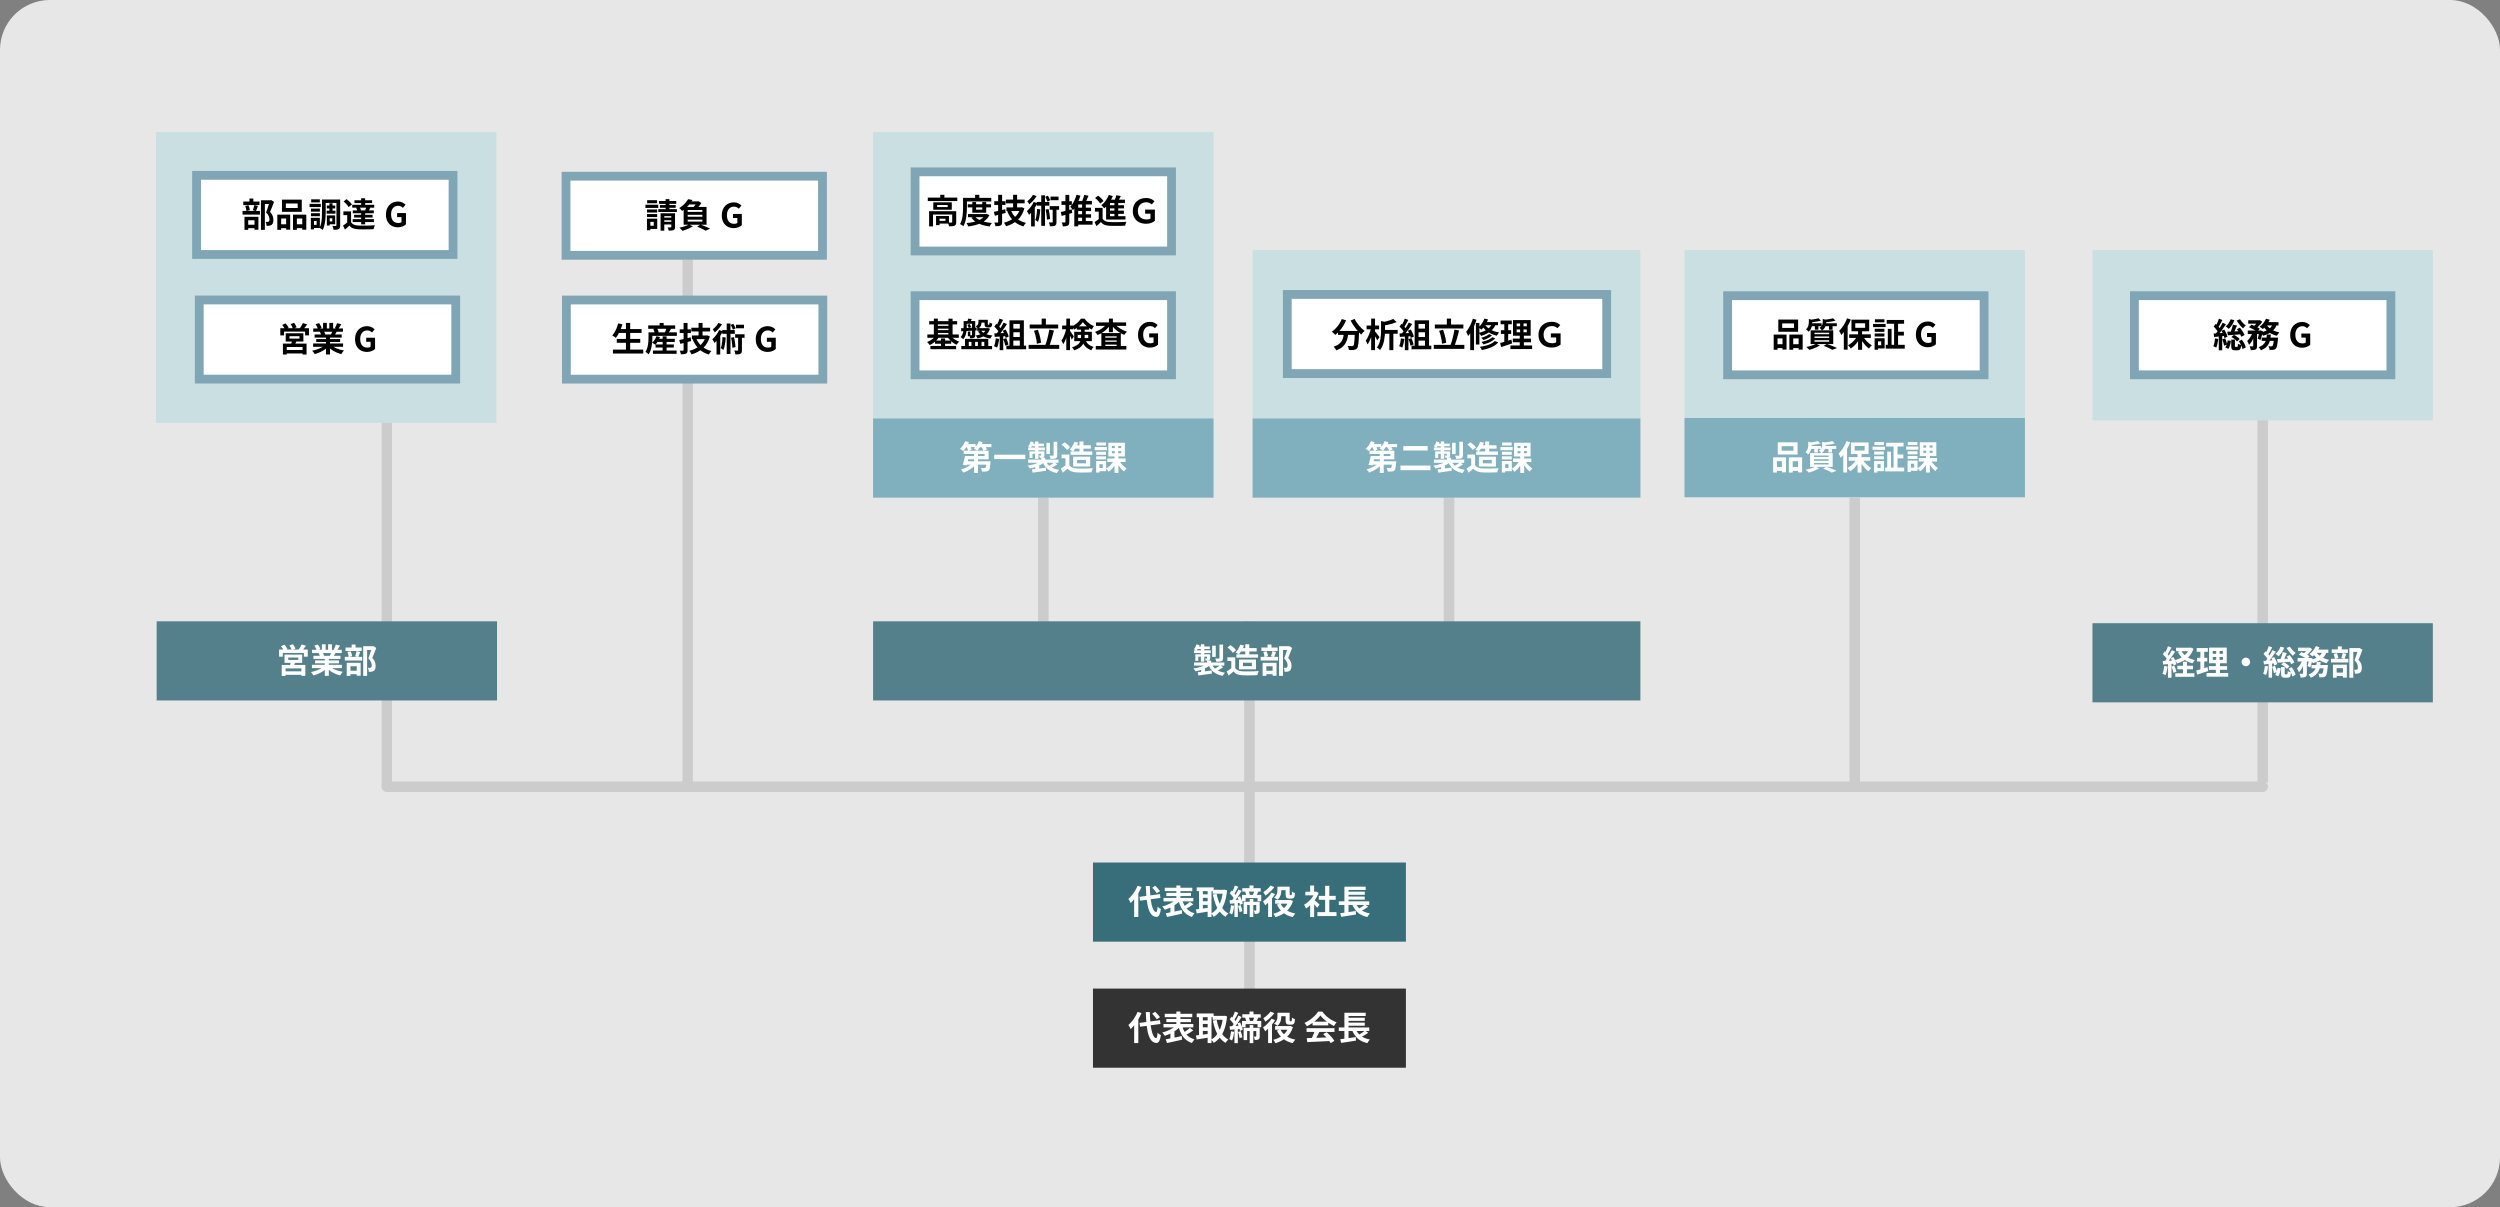<?xml version="1.0" encoding="UTF-8"?>
<svg id="b" data-name="レイヤー 2" xmlns="http://www.w3.org/2000/svg" viewBox="0 0 1420.97 686.15">
  <rect x="0" y="0" width="1420.97" height="686.15" fill="#808080" stroke="none"/>
  <g id="c" data-name="レイヤー 1">
    <rect width="1420.97" height="686.15" rx="28.36" ry="28.36" style="fill: #e7e7e7; stroke-width: 0px;"/>
    <line x1="710.17" y1="353.15" x2="710.17" y2="585.25" style="fill: none; stroke: #ccc; stroke-miterlimit: 10; stroke-width: 6px;"/>
    <line x1="219.87" y1="447.16" x2="1286.07" y2="447.16" style="fill: none; stroke: #ccc; stroke-linecap: round; stroke-miterlimit: 10; stroke-width: 6px;"/>
    <rect x="957.47" y="142.16" width="193.47" height="140.68" style="fill: #c9dfe1; stroke-width: 0px;"/>
    <line x1="1054.21" y1="282.84" x2="1054.21" y2="447.16" style="fill: none; stroke: #ccc; stroke-miterlimit: 10; stroke-width: 6px;"/>
    <g>
      <rect x="981.95" y="168.06" width="145.77" height="44.98" style="fill: #fff; stroke: #80a6b5; stroke-miterlimit: 10; stroke-width: 5px;"/>
      <g>
        <path d="M1008.14,190.17h7.31v8.53h-2.29v-6.34h-2.84v6.45h-2.18v-8.65h0ZM1009.09,195.65h5.02v2.2h-5.02v-2.2ZM1010.77,181.64h11.26v6.93h-11.26v-6.93ZM1012.99,183.83v2.56h6.72v-2.56h-6.72ZM1017.05,190.17h7.56v8.55h-2.29v-6.36h-3.07v6.45h-2.2v-8.65h0ZM1018.1,195.65h5.34v2.2h-5.34v-2.2Z" style="fill: #000; stroke-width: 0px;"/>
        <path d="M1028.12,181.31l2.46.61c-.01.15-.17.25-.46.31v.94c0,.5-.06,1.07-.17,1.71-.12.64-.32,1.29-.62,1.93s-.74,1.24-1.33,1.79c-.1-.15-.24-.32-.42-.51-.18-.18-.36-.36-.55-.53-.19-.17-.37-.3-.53-.39.48-.42.84-.87,1.06-1.34.22-.47.37-.94.45-1.42s.11-.93.11-1.35v-1.74h0ZM1032.29,195.42l2.08.95c-.51.33-1.11.66-1.79.97s-1.39.61-2.12.87-1.41.48-2.06.66c-.14-.15-.31-.33-.51-.54s-.4-.42-.62-.63-.41-.38-.57-.51c.67-.13,1.36-.28,2.05-.46.69-.18,1.35-.38,1.97-.61s1.14-.46,1.58-.71h0ZM1033.6,180.89l1.39,1.36c-.53.15-1.13.29-1.78.42-.66.13-1.32.23-2,.31-.67.08-1.32.13-1.95.17-.04-.19-.1-.42-.2-.7-.1-.27-.2-.5-.32-.68.59-.06,1.17-.14,1.77-.22.59-.08,1.16-.18,1.7-.3s1-.24,1.38-.36h0ZM1029.02,183.74h6.36v1.66h-6.36v-1.66ZM1029.14,187.74h12.85v7.83h-12.85v-7.83ZM1031.35,189.12v.82h8.32v-.82h-8.32ZM1031.35,191.24v.84h8.32v-.84h-8.32ZM1031.35,193.38v.84h8.32v-.84h-8.32ZM1031.54,184.29h2.02v3.09h-2.02v-3.09ZM1036.05,181.33l2.44.55c-.01.18-.17.29-.46.32v.97c0,.45-.06.95-.19,1.52s-.37,1.13-.73,1.68c-.36.55-.87,1.05-1.55,1.48-.08-.15-.2-.33-.36-.52-.17-.2-.34-.39-.52-.57-.18-.18-.35-.32-.52-.41.53-.33.93-.68,1.19-1.05.26-.37.44-.74.53-1.13s.14-.75.14-1.11v-1.74h.03ZM1036.5,196.58l1.91-1.09c.69.24,1.38.5,2.09.77s1.38.55,2.02.82,1.19.52,1.63.74l-2.67,1.03c-.36-.2-.8-.44-1.34-.71-.54-.27-1.11-.54-1.73-.81s-1.26-.52-1.92-.75h.01ZM1041.87,180.91l1.39,1.34c-.57.18-1.21.33-1.91.45s-1.42.22-2.15.3-1.44.14-2.11.19c-.04-.2-.11-.44-.21-.72-.1-.27-.2-.51-.29-.7.62-.05,1.26-.12,1.91-.21.65-.09,1.27-.19,1.86-.31s1.09-.23,1.5-.34h.01ZM1036.89,183.74h7.14v1.66h-7.14v-1.66ZM1039.56,184.29h2.04v3.11h-2.04v-3.11Z" style="fill: #000; stroke-width: 0px;"/>
        <path d="M1049.85,180.93l2.12.69c-.42,1.08-.92,2.16-1.5,3.24s-1.2,2.09-1.87,3.05-1.35,1.8-2.05,2.53c-.06-.19-.17-.43-.31-.73s-.29-.59-.46-.9c-.17-.31-.32-.55-.46-.73.6-.58,1.18-1.26,1.74-2.02.56-.76,1.08-1.58,1.56-2.46.48-.88.89-1.77,1.23-2.67h0ZM1048,186.2l2.18-2.18v14.74h-2.18v-12.56h0ZM1055.78,190.76l1.79.63c-.41.89-.9,1.76-1.49,2.61s-1.23,1.62-1.93,2.31c-.7.69-1.43,1.28-2.2,1.77-.12-.19-.26-.4-.45-.63s-.38-.45-.57-.66-.39-.39-.56-.54c.74-.38,1.45-.86,2.14-1.44.69-.58,1.31-1.22,1.88-1.91s1.03-1.4,1.38-2.13h0ZM1051.07,190.03h12.27v2.06h-12.27v-2.06ZM1052.35,181.71h10.08v6.59h-10.08v-6.59ZM1054.51,183.74v2.56h5.61v-2.56h-5.61ZM1056.11,187.63h2.29v11.19h-2.29v-11.19ZM1058.84,190.95c.36.69.8,1.37,1.35,2.04.54.67,1.13,1.3,1.78,1.87s1.29,1.05,1.96,1.43c-.17.13-.35.3-.56.52s-.41.44-.59.67-.34.44-.47.63c-.66-.47-1.31-1.06-1.96-1.76-.64-.7-1.24-1.46-1.79-2.28s-1.03-1.66-1.42-2.51l1.72-.61h-.02Z" style="fill: #000; stroke-width: 0px;"/>
        <path d="M1064.64,184.12h7.12v1.81h-7.12v-1.81ZM1065.5,192.25h1.93v6.55h-1.93v-6.55ZM1065.56,186.87h5.52v1.74h-5.52v-1.74ZM1065.56,189.54h5.52v1.74h-5.52v-1.74ZM1065.67,181.48h5.42v1.72h-5.42v-1.72ZM1066.63,192.25h4.58v5.8h-4.58v-1.81h2.63v-2.18h-2.63v-1.81h0ZM1071.84,195.99h10.79v2.16h-10.79v-2.16ZM1072.37,181.86h9.89v2.16h-9.89v-2.16ZM1073,186.92h2.14v10.04h-2.14v-10.04ZM1076.59,182.76h2.25v14.51h-2.25v-14.51ZM1077.93,188.56h4.22v2.16h-4.22v-2.16Z" style="fill: #000; stroke-width: 0px;"/>
        <path d="M1095.74,197.37c-1.27,0-2.42-.28-3.45-.84s-1.84-1.38-2.43-2.46c-.6-1.08-.9-2.41-.9-3.97,0-1.17.17-2.21.52-3.12.35-.91.84-1.68,1.46-2.32.62-.64,1.34-1.12,2.16-1.45.81-.33,1.69-.5,2.63-.5,1.02,0,1.89.19,2.61.56.72.38,1.31.79,1.77,1.25l-1.51,1.79c-.36-.33-.75-.61-1.17-.84s-.96-.34-1.59-.34c-.79,0-1.48.19-2.08.58s-1.06.94-1.39,1.67-.5,1.6-.5,2.62.16,1.91.47,2.64c.31.73.78,1.29,1.4,1.69.62.39,1.39.59,2.31.59.34,0,.67-.05.99-.14.32-.1.57-.23.76-.39v-2.79h-2.5v-2.31h5.04v6.38c-.48.47-1.13.87-1.93,1.2s-1.69.5-2.67.5Z" style="fill: #000; stroke-width: 0px;"/>
      </g>
    </g>
    <line x1="823.6" y1="203.83" x2="823.6" y2="363.75" style="fill: none; stroke: #ccc; stroke-miterlimit: 10; stroke-width: 6px;"/>
    <rect x="711.97" y="142.16" width="220.41" height="140.68" style="fill: #c9dfe1; stroke-width: 0px;"/>
    <rect x="731.69" y="167.35" width="181.53" height="44.98" style="fill: #fff; stroke: #80a6b5; stroke-miterlimit: 10; stroke-width: 5px;"/>
    <g>
      <path d="M762.65,181.34l2.48.73c-.47,1.11-1.03,2.18-1.69,3.21-.66,1.03-1.36,1.98-2.12,2.84-.76.87-1.54,1.62-2.36,2.25-.14-.17-.33-.37-.57-.6-.24-.24-.49-.47-.74-.7s-.47-.41-.66-.55c.79-.53,1.54-1.17,2.26-1.92.72-.74,1.37-1.57,1.96-2.46.58-.9,1.06-1.83,1.43-2.8h0ZM763.91,188.76h2.5c-.09,1.07-.24,2.11-.44,3.13s-.54,1.98-1,2.88c-.46.9-1.13,1.73-2,2.47-.87.75-2.02,1.38-3.45,1.9-.09-.22-.22-.45-.38-.71-.17-.25-.34-.51-.53-.75-.19-.25-.38-.46-.57-.64,1.29-.41,2.3-.91,3.05-1.52s1.32-1.27,1.7-1.99.65-1.49.79-2.3c.15-.81.26-1.64.33-2.48h0ZM760.51,188.11h10.33v2.21h-10.33v-2.21ZM770.08,188.11h2.41v.6c0,.16,0,.29-.02.39-.05,1.44-.11,2.68-.17,3.71s-.14,1.9-.22,2.59-.18,1.23-.3,1.64c-.11.41-.25.71-.42.92-.25.31-.52.52-.79.65s-.59.22-.96.27c-.32.05-.74.08-1.26.09-.52,0-1.07,0-1.64-.03-.01-.34-.09-.73-.23-1.17-.14-.44-.31-.82-.52-1.14.53.04,1.03.06,1.49.08s.8.02,1.03.02c.18,0,.32-.02.44-.05.11-.03.23-.11.34-.22.15-.17.28-.53.37-1.1s.18-1.41.26-2.52.14-2.55.19-4.32v-.4h0ZM769.92,181.3c.31.61.67,1.23,1.11,1.87.43.64.91,1.26,1.42,1.86.52.61,1.04,1.17,1.58,1.71s1.07,1,1.59,1.39c-.2.15-.43.35-.68.6s-.48.5-.71.75-.41.49-.56.71c-.53-.5-1.08-1.05-1.62-1.67-.55-.62-1.09-1.27-1.61-1.97-.53-.69-1.03-1.41-1.5-2.16-.47-.74-.9-1.48-1.28-2.2l2.25-.9h.01Z" style="fill: #000; stroke-width: 0px;"/>
      <path d="M779.26,186.51l1.34.46c-.14.78-.32,1.57-.54,2.39s-.48,1.62-.76,2.41c-.29.79-.59,1.52-.93,2.21s-.68,1.27-1.05,1.77c-.1-.33-.26-.7-.48-1.11s-.42-.75-.61-1.03c.34-.42.67-.91.97-1.47.31-.56.59-1.16.85-1.79.26-.63.5-1.27.71-1.93.21-.66.38-1.29.51-1.9h-.01ZM776.74,185.04h7.12v2.16h-7.12v-2.16ZM779.35,181.09h2.2v17.93h-2.2v-17.93ZM781.38,188.19c.13.13.32.35.58.68.26.32.54.67.83,1.04.29.37.56.71.79,1.03.24.32.4.55.51.69l-1.3,1.81c-.11-.29-.28-.63-.5-1.01s-.45-.77-.69-1.17-.47-.78-.7-1.14-.41-.66-.56-.9l1.03-1.03h0ZM784.99,182.42l2.73.76c-.03.18-.19.29-.5.34v4.49c0,.76-.04,1.61-.11,2.55s-.2,1.9-.39,2.9-.47,1.97-.85,2.92-.88,1.82-1.5,2.61c-.1-.17-.26-.35-.47-.54s-.43-.38-.66-.56-.44-.31-.63-.38c.53-.7.96-1.45,1.28-2.26s.55-1.63.71-2.47c.15-.84.25-1.67.3-2.49s.08-1.58.08-2.28v-5.59ZM791.92,181.3l1.93,1.79c-.74.29-1.54.57-2.41.83s-1.74.49-2.63.68c-.89.19-1.76.35-2.62.48-.05-.27-.15-.58-.3-.95s-.3-.67-.45-.92c.79-.15,1.58-.33,2.37-.53s1.54-.42,2.25-.66,1.33-.48,1.85-.73h.01ZM786.13,187.54h8.3v2.16h-8.3v-2.16ZM789.7,188.21h2.27v10.81h-2.27v-10.81Z" style="fill: #000; stroke-width: 0px;"/>
      <path d="M796.29,192.31l1.89.34c-.1.92-.25,1.82-.46,2.71-.2.89-.44,1.64-.71,2.25-.13-.09-.3-.19-.52-.3-.22-.11-.44-.21-.66-.32s-.42-.18-.58-.23c.28-.57.5-1.26.67-2.05.17-.79.29-1.6.36-2.42v.02ZM795.47,185.63l1.09-1.57c.33.28.67.6,1.03.95.36.35.68.7.98,1.04s.52.66.68.96l-1.17,1.78c-.15-.29-.37-.63-.66-1-.29-.38-.6-.75-.95-1.13-.34-.38-.68-.72-1.01-1.02h0ZM795.47,189.51c.88-.03,1.94-.06,3.18-.12s2.5-.11,3.79-.17l-.02,1.81c-1.2.09-2.39.18-3.57.26s-2.25.15-3.19.2l-.19-1.99h0ZM798.41,181.11l2.02.71c-.25.5-.52,1-.8,1.52-.28.51-.55,1.01-.82,1.49-.27.48-.53.89-.78,1.25l-1.55-.63c.23-.39.46-.84.71-1.35.24-.5.47-1.01.69-1.54.22-.52.39-1,.54-1.45h-.01ZM800.7,183.38l1.95.8c-.47.72-.98,1.49-1.53,2.28-.55.79-1.1,1.56-1.66,2.28s-1.08,1.36-1.57,1.91l-1.39-.71c.37-.43.74-.92,1.13-1.47s.76-1.11,1.14-1.7c.38-.58.73-1.17,1.07-1.77s.63-1.14.87-1.63h-.01ZM798.5,190.52h2.02v8.51h-2.02v-8.51ZM800.24,187.98l1.62-.71c.25.42.5.87.74,1.36.24.48.45.96.63,1.42.18.46.31.88.4,1.25l-1.76.8c-.08-.36-.2-.77-.36-1.25-.17-.48-.36-.97-.58-1.47-.22-.5-.46-.97-.7-1.4h.01ZM800.56,192.75l1.68-.55c.27.57.52,1.2.74,1.87.23.67.39,1.26.5,1.76l-1.78.65c-.09-.51-.24-1.11-.46-1.8-.22-.69-.45-1.33-.69-1.92h.01ZM802.3,196.46h11.24v2.06h-11.24v-2.06ZM804.08,182.06h8.17v15.65h-2.31v-13.59h-3.67v13.59h-2.2v-15.65h.01ZM805.26,186.78h5.69v2.06h-5.69v-2.06ZM805.26,191.55h5.69v2.06h-5.69v-2.06Z" style="fill: #000; stroke-width: 0px;"/>
      <path d="M814.94,196h17.39v2.29h-17.39v-2.29ZM815.55,184.45h16.21v2.25h-16.21v-2.25ZM818.01,188l2.2-.57c.3.78.58,1.61.83,2.49s.46,1.74.63,2.58.29,1.59.35,2.28l-2.37.63c-.04-.67-.13-1.44-.29-2.29-.15-.85-.35-1.73-.58-2.62s-.49-1.73-.77-2.49h0ZM822.36,181.09h2.41v4.62h-2.41v-4.62ZM826.7,187.35l2.63.48c-.19.78-.4,1.57-.61,2.39-.22.81-.44,1.61-.68,2.4-.24.78-.47,1.52-.7,2.22-.23.7-.46,1.33-.69,1.89l-2.23-.5c.23-.59.45-1.24.67-1.97s.43-1.49.63-2.28.39-1.59.55-2.38c.17-.79.31-1.54.42-2.25h.01Z" style="fill: #000; stroke-width: 0px;"/>
      <path d="M837.14,181.16l2.1.61c-.36,1.12-.79,2.25-1.29,3.38s-1.05,2.2-1.64,3.22-1.21,1.9-1.86,2.66c-.05-.19-.14-.44-.28-.75-.13-.31-.27-.63-.42-.95-.15-.32-.28-.58-.41-.77.52-.61,1.02-1.31,1.49-2.1s.9-1.64,1.3-2.54c.39-.9.73-1.82,1.01-2.75h0ZM835.65,186.38l2.1-2.12.08.04v14.72h-2.18v-12.64ZM838.88,183.55h1.99v12.28h-1.99v-12.28ZM843.74,181.07l2.08.52c-.42,1.13-.97,2.21-1.65,3.24-.68,1.03-1.4,1.88-2.17,2.57-.11-.13-.28-.28-.49-.45s-.42-.34-.64-.5c-.22-.16-.41-.29-.57-.39.74-.58,1.41-1.32,2.01-2.2s1.08-1.81,1.42-2.79h.01ZM848.27,183.49l2.14.46c-.5,1.23-1.17,2.3-2,3.19s-1.81,1.65-2.91,2.27c-1.1.62-2.3,1.13-3.6,1.53-.09-.15-.21-.34-.37-.55-.16-.22-.33-.44-.51-.66s-.34-.4-.48-.52c1.26-.29,2.4-.69,3.43-1.19s1.91-1.13,2.64-1.87c.74-.74,1.29-1.62,1.66-2.64v-.02ZM849.61,193.82l1.97.8c-.66.78-1.47,1.44-2.42,2-.95.55-2.01,1.02-3.18,1.4-1.17.38-2.4.69-3.71.94-.11-.28-.28-.59-.5-.94s-.44-.64-.67-.88c1.18-.17,2.32-.39,3.42-.68s2.08-.65,2.96-1.09,1.59-.96,2.14-1.56h-.01ZM846.36,189.91l1.66.69c-.39.39-.86.76-1.39,1.11-.53.34-1.1.64-1.69.9-.59.25-1.19.48-1.79.69-.14-.22-.32-.45-.55-.69s-.45-.45-.67-.63c.55-.14,1.1-.31,1.65-.52s1.08-.45,1.57-.71c.49-.26.89-.54,1.21-.83h0ZM848.21,191.64l1.66.69c-.51.55-1.12,1.04-1.82,1.48-.71.44-1.48.82-2.31,1.15-.83.33-1.69.61-2.57.84-.13-.22-.29-.46-.5-.74-.2-.28-.41-.52-.61-.71.8-.17,1.59-.38,2.38-.63.78-.25,1.5-.56,2.17-.92.66-.36,1.2-.74,1.6-1.16h0ZM843.73,184.09c.39.7.97,1.38,1.74,2.04.76.66,1.7,1.24,2.8,1.75s2.36.87,3.79,1.1c-.14.14-.29.32-.44.54-.15.22-.3.44-.45.67s-.26.44-.35.63c-1.44-.33-2.71-.8-3.83-1.4-1.11-.6-2.06-1.29-2.84-2.06s-1.4-1.56-1.84-2.38l1.43-.88h0ZM843.73,183.04h7.71v1.81h-8.8l1.09-1.81h0Z" style="fill: #000; stroke-width: 0px;"/>
      <path d="M852.7,194.95c.56-.15,1.19-.33,1.88-.53s1.43-.42,2.2-.67,1.54-.49,2.29-.74l.4,2.18c-1.07.36-2.15.72-3.25,1.09-1.09.37-2.1.7-3.02.99l-.52-2.33h.02ZM852.93,182.2h6.34v2.12h-6.34v-2.12ZM853.1,187.69h5.84v2.1h-5.84v-2.1ZM855.03,183.04h2.2v11.72l-2.2.36v-12.08ZM858.52,196.34h12.33v2.08h-12.33v-2.08ZM859.86,192.47h10.35v2.06h-10.35v-2.06ZM859.97,181.91h10.04v8.92h-10.04v-8.92ZM862.05,183.84v1.6h5.76v-1.6h-5.76ZM862.05,187.25v1.62h5.76v-1.62h-5.76ZM864.02,182.73h1.93v7.18h.21v7.41h-2.35v-7.41h.21v-7.18h0Z" style="fill: #000; stroke-width: 0px;"/>
      <path d="M881.98,197.54c-1.44,0-2.72-.28-3.86-.84-1.13-.56-2.03-1.38-2.68-2.45-.66-1.08-.98-2.39-.98-3.94,0-1.17.19-2.21.57-3.12.38-.91.91-1.68,1.58-2.32.67-.64,1.47-1.12,2.38-1.46.91-.34,1.88-.51,2.91-.51.79,0,1.49.09,2.11.26s1.16.4,1.62.68.87.58,1.21.9l-1.58,1.79c-.41-.34-.87-.63-1.37-.86-.51-.23-1.14-.34-1.89-.34-.87,0-1.65.2-2.36.59-.71.4-1.27.96-1.68,1.68-.41.73-.62,1.6-.62,2.62s.2,1.89.59,2.62.96,1.29,1.7,1.68,1.63.58,2.67.58c.39,0,.8-.05,1.22-.14.42-.1.75-.23.99-.39v-2.75h-3.04v-2.31h5.55v6.34c-.55.47-1.23.87-2.04,1.2-.82.33-1.82.5-3.02.5h.02Z" style="fill: #000; stroke-width: 0px;"/>
    </g>
    <rect x="711.97" y="237.86" width="220.41" height="44.98" style="fill: #80afbd; stroke-width: 0px;"/>
    <g>
      <path d="M779.22,250.75l2.14.59c-.25.62-.56,1.24-.93,1.86-.36.62-.74,1.2-1.15,1.74-.4.54-.8,1.02-1.21,1.42-.13-.13-.31-.27-.53-.42-.23-.15-.46-.3-.7-.45s-.44-.27-.62-.37c.62-.52,1.2-1.17,1.73-1.96s.95-1.59,1.27-2.42h0ZM783.8,262.88l1.77.78c-.43.53-.93,1.05-1.49,1.55s-1.17.96-1.81,1.39c-.65.43-1.32.82-2,1.16s-1.38.64-2.08.88c-.1-.18-.24-.38-.4-.6-.17-.22-.34-.44-.53-.66s-.35-.39-.51-.53c.67-.19,1.35-.43,2.02-.71.67-.28,1.32-.59,1.95-.94.62-.34,1.2-.71,1.73-1.11s.98-.8,1.35-1.22h0ZM779.07,259.21h2.31c-.13.6-.26,1.22-.41,1.87-.15.65-.29,1.27-.44,1.87s-.29,1.13-.43,1.6l-2.29-.27c.15-.46.31-.98.46-1.56s.3-1.17.45-1.78.26-1.19.35-1.74h0ZM780.35,259.21h9.89v-1.18h-11.85v-1.87h14.13v4.92h-12.16v-1.87h-.01ZM779.13,252.4h6.01v1.76h-6.01v-1.76ZM779.89,262.19h12.01v1.91h-12.58l.57-1.91ZM779.85,253.77l1.81-.76c.25.37.51.79.76,1.25s.44.86.55,1.19l-1.95.88c-.09-.34-.25-.76-.49-1.24-.24-.48-.47-.92-.7-1.32h.02ZM787.01,250.75l2.16.55c-.36.95-.83,1.86-1.41,2.73-.59.87-1.19,1.59-1.81,2.18-.13-.13-.31-.27-.54-.44-.24-.17-.47-.32-.71-.48s-.44-.27-.62-.36c.62-.5,1.19-1.11,1.71-1.85s.93-1.51,1.23-2.33h-.01ZM784.26,256.6h2.23v12.26h-2.23v-12.26ZM786.72,252.4h7.41v1.76h-7.41v-1.76ZM791.31,262.19h2.31c-.01.41-.03.68-.06.82-.1,1.27-.22,2.25-.34,2.92-.13.67-.32,1.14-.57,1.39-.2.23-.42.39-.66.49-.24.1-.51.16-.81.18-.27.03-.62.04-1.05.06-.43.01-.89,0-1.38-.02-.01-.33-.08-.69-.2-1.08-.12-.39-.27-.72-.45-1,.41.04.79.06,1.16.08.36.01.63.01.81,0,.15,0,.28,0,.38-.03s.19-.07.27-.14c.14-.13.25-.45.34-.96.09-.52.17-1.32.25-2.42v-.29ZM788.14,253.77l1.87-.69c.3.36.62.76.94,1.2.32.45.55.84.71,1.18l-1.99.76c-.13-.34-.34-.74-.63-1.2-.29-.46-.59-.88-.9-1.26h0Z" style="fill: #fff; stroke-width: 0px;"/>
      <path d="M796,264.63h17.05v2.62h-17.05v-2.62ZM797.6,253.54h13.86v2.52h-13.86v-2.52Z" style="fill: #fff; stroke-width: 0px;"/>
      <path d="M822.4,261.94l1.76.76c-.47.45-1.02.86-1.64,1.23-.62.38-1.29.72-2.01,1.02-.72.31-1.47.57-2.25.8-.78.23-1.57.41-2.36.55-.14-.24-.33-.52-.56-.85s-.46-.59-.66-.79c.75-.1,1.5-.24,2.25-.41s1.47-.37,2.16-.6,1.31-.49,1.88-.77c.57-.29,1.05-.6,1.44-.94h-.01ZM816.43,250.94l1.7.42c-.2.59-.46,1.17-.75,1.75-.3.58-.61,1.07-.95,1.46-.17-.14-.4-.3-.72-.47-.31-.17-.57-.31-.77-.41.33-.36.62-.78.88-1.28.25-.5.46-.99.61-1.47ZM814.96,254.36h9.56v1.55h-9.56v-1.55ZM815,261.23h17.24v1.81h-17.24v-1.81ZM815.74,256.58h7.41v1.37h-5.69v2.39h-1.72v-3.76ZM817.04,252.15h6.99v1.47h-7.56l.57-1.47ZM817.15,266.79c.67-.06,1.44-.15,2.31-.26.87-.11,1.78-.23,2.74-.36.96-.13,1.92-.26,2.87-.39l.1,1.79c-1.35.19-2.7.38-4.07.57-1.36.19-2.56.36-3.61.52l-.34-1.87h0ZM818.91,250.91h1.95v9.87h-1.95v-9.87ZM819.06,264.98l1.2-1.2.99.32v3.72h-2.2v-2.84h.01ZM822.4,256.58h1.83v2.18c0,.36-.04.63-.12.82s-.25.35-.51.48c-.23.1-.5.16-.81.18s-.68.03-1.1.03c-.04-.22-.11-.45-.23-.69s-.22-.45-.31-.63c.22.01.42.02.62.02h.39c.15,0,.23-.07.23-.21v-2.18h0ZM822.46,260.22h2.29v2.04h-2.29v-2.04ZM824.94,261.85c.55,1.44,1.45,2.59,2.72,3.46,1.27.87,2.91,1.45,4.93,1.75-.23.22-.46.51-.7.87s-.42.68-.56.96c-1.46-.28-2.73-.71-3.79-1.29s-1.96-1.31-2.69-2.2c-.73-.88-1.33-1.94-1.79-3.18l1.87-.38h.01ZM825.34,251.69h2.04v6.38h-2.04v-6.38ZM829.96,262.82l1.62,1.18c-.6.41-1.24.8-1.94,1.16s-1.34.68-1.94.94l-1.38-1.13c.39-.18.81-.39,1.25-.64s.87-.51,1.29-.77.78-.52,1.09-.74h.01ZM829.47,251.06h2.06v7.67c0,.48-.06.86-.18,1.13-.12.27-.35.48-.7.63-.33.14-.74.23-1.22.26s-1.06.05-1.72.05c-.05-.28-.14-.59-.28-.94-.13-.34-.26-.64-.39-.88.42.01.83.02,1.24.03h.82c.14-.01.24-.04.29-.09.05-.04.08-.12.08-.24v-7.62h0Z" style="fill: #fff; stroke-width: 0px;"/>
      <path d="M838.44,264.4c.39.62.95,1.08,1.66,1.37.71.29,1.57.46,2.56.5.56.03,1.22.04,2,.05h2.43c.85,0,1.69-.04,2.51-.08.82-.04,1.55-.08,2.19-.13-.08.18-.17.41-.27.69-.1.28-.19.57-.28.86-.08.29-.14.55-.18.78-.57.04-1.23.07-1.97.09s-1.5.03-2.27.04h-2.25c-.72,0-1.38-.03-1.95-.06-1.17-.05-2.17-.23-3-.54s-1.56-.84-2.2-1.58c-.42.36-.85.73-1.29,1.11-.44.38-.92.78-1.44,1.18l-1.13-2.39c.45-.27.91-.56,1.39-.88.48-.32.95-.65,1.39-.99h2.08l.02-.02ZM838.44,258.35v7.04h-2.23v-4.93h-2.21v-2.12h4.45-.01ZM834.01,252.74l1.7-1.37c.39.25.8.55,1.2.89.41.34.79.68,1.15,1.03s.64.67.86.96l-1.81,1.53c-.19-.31-.46-.64-.79-.99s-.71-.72-1.12-1.08-.8-.68-1.18-.96h-.01ZM841.28,251.1l2.14.5c-.33.97-.76,1.9-1.29,2.8-.53.9-1.07,1.65-1.63,2.26-.15-.11-.35-.24-.58-.38-.24-.14-.47-.27-.72-.4-.24-.13-.45-.23-.63-.31.6-.53,1.13-1.2,1.6-2s.84-1.62,1.11-2.46h0ZM839.07,256.61h12.35v1.93h-12.35v-1.93ZM840.6,259.57h9.66v5.59h-9.66v-5.59ZM841.57,253.08h9.05v1.93h-9.05v-1.93ZM842.83,261.41v1.95h5.04v-1.95h-5.04ZM844.16,250.91h2.27v7.01h-2.27v-7.01h0Z" style="fill: #fff; stroke-width: 0px;"/>
      <path d="M852.81,254.08h6.95v1.81h-6.95v-1.81ZM853.63,262.02h1.89v6.57h-1.89v-6.57ZM853.67,256.77h5.59v1.74h-5.59v-1.74ZM853.67,259.38h5.59v1.72h-5.59v-1.72ZM853.75,251.52h5.48v1.72h-5.48v-1.72ZM854.66,262.02h4.64v5.82h-4.64v-1.81h2.73v-2.2h-2.73v-1.81ZM863.69,261.64l1.72.57c-.34.79-.76,1.56-1.24,2.3s-1.02,1.43-1.6,2.05c-.59.62-1.2,1.15-1.85,1.57-.11-.18-.26-.38-.44-.6s-.36-.44-.55-.65-.37-.38-.53-.52c.61-.32,1.2-.73,1.78-1.23.57-.5,1.09-1.06,1.56-1.66s.86-1.21,1.17-1.82h-.02ZM859.99,260.59h10.42v2h-10.42v-2ZM860.56,251.63h9.41v7.83h-9.41v-7.83h0ZM862.59,253.45v1.22h5.27v-1.22h-5.27ZM862.59,256.4v1.24h5.27v-1.24h-5.27ZM864.21,252.55h1.97v6.05h.13v10.23h-2.23v-10.23h.13v-6.05ZM866.77,261.77c.31.57.69,1.15,1.15,1.72s.96,1.1,1.5,1.59,1.07.9,1.59,1.23c-.15.13-.33.29-.53.5s-.4.41-.57.63c-.18.22-.32.41-.44.59-.55-.42-1.09-.94-1.62-1.55s-1.03-1.27-1.5-1.99-.86-1.42-1.19-2.12l1.62-.61h-.01Z" style="fill: #fff; stroke-width: 0px;"/>
    </g>
    <line x1="593" y1="203.83" x2="593" y2="363.75" style="fill: none; stroke: #ccc; stroke-miterlimit: 10; stroke-width: 6px;"/>
    <line x1="390.87" y1="147.49" x2="390.87" y2="447.16" style="fill: none; stroke: #ccc; stroke-miterlimit: 10; stroke-width: 5.91px;"/>
    <rect x="496.26" y="75.01" width="193.47" height="207.83" style="fill: #c9dfe1; stroke-width: 0px;"/>
    <g>
      <rect x="520.12" y="97.68" width="145.77" height="44.98" style="fill: #fff; stroke: #80a6b5; stroke-miterlimit: 10; stroke-width: 5px;"/>
      <g>
        <path d="M527.35,112.31h16.76v1.97h-16.76v-1.97ZM528.09,120.03h13.97v1.89h-11.74v6.76h-2.23s0-8.65,0-8.65ZM530.48,115h10.5v4.22h-10.5v-4.22ZM532.04,122.79h1.99v5.17h-1.99v-5.17ZM532.66,116.53v1.16h5.99v-1.16h-5.99ZM533.06,122.79h6.32v4.3h-6.32v-1.55h4.31v-1.2h-4.31v-1.55ZM534.43,110.71h2.35v2.58h-2.35v-2.58ZM541.21,120.03h2.29v6.22c0,.52-.06.95-.19,1.27s-.38.58-.75.75-.81.27-1.32.31-1.11.06-1.81.06c-.04-.32-.13-.68-.27-1.1-.14-.41-.29-.76-.44-1.04.45.01.88.02,1.29.03h.81c.15-.01.25-.04.31-.08.05-.04.08-.11.08-.23v-6.19h0Z" style="fill: #000; stroke-width: 0px;"/>
        <path d="M547.39,112.47h2.2v5.36c0,.79-.03,1.65-.08,2.58s-.15,1.88-.29,2.86c-.14.98-.35,1.93-.62,2.85s-.63,1.75-1.06,2.49c-.13-.13-.31-.28-.53-.45-.23-.17-.46-.33-.71-.49-.24-.15-.45-.26-.63-.32.39-.67.71-1.42.93-2.23.23-.81.4-1.65.52-2.49s.19-1.68.22-2.51c.03-.83.05-1.59.05-2.29v-5.36h0ZM548.5,112.47h14.93v2.04h-14.93v-2.04ZM560.11,121.67h.44l.4-.08,1.43.73c-.51,1.03-1.17,1.91-2,2.64-.82.73-1.76,1.35-2.81,1.84-1.05.5-2.19.89-3.41,1.19-1.22.3-2.5.54-3.84.72-.09-.29-.23-.63-.41-1s-.37-.68-.54-.93c1.21-.1,2.38-.27,3.5-.5,1.13-.23,2.16-.53,3.1-.92.94-.38,1.77-.86,2.47-1.42.71-.57,1.26-1.22,1.65-1.98v-.31l.02.02ZM550.07,116.11h13.25v1.79h-13.25v-1.79ZM550.2,121.67h10.48v1.79h-10.48v-1.79ZM554.13,123.08c.57.71,1.34,1.32,2.29,1.82.96.5,2.06.91,3.3,1.21,1.25.31,2.61.52,4.08.65-.17.15-.33.35-.51.58s-.33.47-.48.72c-.15.24-.27.46-.37.67-1.54-.2-2.95-.51-4.24-.92s-2.44-.94-3.46-1.61-1.88-1.47-2.6-2.42l1.97-.71h.02ZM552.64,114.85h2.16v4.33h3.51v-4.33h2.23v6.05h-7.9v-6.05h0ZM554.23,110.73h2.39v2.88h-2.39v-2.88Z" style="fill: #000; stroke-width: 0px;"/>
        <path d="M564.88,120.43c.56-.11,1.2-.25,1.91-.41.71-.16,1.46-.34,2.24-.53.78-.2,1.56-.39,2.32-.58l.29,2.1c-1.04.29-2.11.58-3.2.87s-2.08.54-2.97.75l-.59-2.2h0ZM565.13,114.37h6.36v2.12h-6.36v-2.12ZM567.34,110.73h2.25v15.41c0,.55-.06.98-.18,1.29s-.35.56-.68.73c-.32.17-.71.27-1.18.32s-1.05.08-1.74.08c-.04-.29-.12-.64-.25-1.04s-.26-.75-.4-1.04c.38.01.75.02,1.1.02h.72c.24,0,.36-.13.36-.38v-15.39h0ZM579.98,117.87h.44l.38-.08,1.47.59c-.38,1.41-.9,2.67-1.56,3.78s-1.43,2.07-2.33,2.9-1.9,1.53-3,2.12c-1.1.59-2.28,1.06-3.54,1.43-.08-.19-.18-.42-.32-.68s-.29-.52-.45-.76c-.16-.25-.31-.46-.45-.62,1.15-.27,2.22-.64,3.24-1.13,1.01-.48,1.92-1.08,2.74-1.78.81-.7,1.51-1.5,2.09-2.41s1.01-1.91,1.29-3.01v-.36h0ZM571.73,113.46h10.67v2.12h-10.67v-2.12ZM572.06,117.87h8.17v2.06h-8.17v-2.06ZM574.54,119.51c.7,1.77,1.77,3.28,3.21,4.53s3.24,2.14,5.4,2.66c-.17.17-.34.36-.53.59-.19.23-.37.47-.52.72-.16.25-.3.47-.41.68-2.29-.67-4.18-1.74-5.66-3.19-1.48-1.45-2.66-3.25-3.54-5.4l2.06-.59h-.01ZM575.84,110.73h2.27v8.27h-2.27s0-8.27,0-8.27Z" style="fill: #000; stroke-width: 0px;"/>
        <path d="M587.56,114.78l2.02.69c-.36.81-.79,1.63-1.3,2.45s-1.05,1.59-1.62,2.31-1.16,1.35-1.76,1.9c-.06-.17-.17-.38-.32-.66-.15-.27-.3-.54-.47-.81s-.31-.48-.44-.65c.75-.64,1.47-1.42,2.17-2.35.69-.93,1.26-1.89,1.71-2.88h0ZM587.12,110.73l2.06.76c-.34.56-.74,1.12-1.18,1.68-.45.56-.92,1.09-1.42,1.6s-1,.95-1.5,1.34c-.09-.15-.21-.34-.35-.55-.15-.22-.29-.43-.44-.64s-.28-.38-.39-.51c.41-.32.82-.68,1.23-1.1.41-.41.8-.84,1.15-1.29.35-.45.63-.88.85-1.3h-.01ZM586.07,118.92l1.79-1.79.3.11v11.44h-2.1v-9.76h.01ZM589.47,118.75l1.83.27c-.05.89-.14,1.77-.26,2.63-.12.87-.27,1.68-.44,2.44s-.39,1.44-.64,2.02c-.11-.1-.26-.22-.45-.36s-.38-.28-.57-.41c-.2-.13-.37-.23-.51-.3.23-.52.41-1.12.54-1.79s.24-1.4.33-2.18c.08-.78.14-1.55.16-2.33h.01ZM589.3,114.79h7.14v2.12h-7.14v-2.12ZM591.83,111.03h2.14v17.33h-2.14v-17.33ZM594.11,111.87l1.51-.63c.25.41.51.86.76,1.35s.43.91.53,1.25l-1.56.73c-.12-.37-.29-.8-.53-1.31-.24-.5-.47-.96-.72-1.38h0ZM594.33,119.11l1.66-.31c.14.6.27,1.24.38,1.92s.21,1.35.3,2c.08.65.14,1.23.18,1.76l-1.78.36c-.01-.52-.06-1.11-.13-1.77-.08-.66-.17-1.33-.27-2.02-.1-.69-.22-1.34-.34-1.94h0ZM598.31,117.75h2.18v8.44c0,.53-.05.97-.16,1.3s-.33.58-.68.76c-.33.17-.73.27-1.2.32s-1.03.08-1.68.08c-.01-.32-.08-.69-.2-1.11s-.26-.8-.41-1.13c.39.01.77.02,1.12.03s.59,0,.72,0c.11,0,.2-.02.25-.07s.08-.12.08-.24v-8.4l-.02.02ZM596.64,117.16h5.33v2.04h-5.33v-2.04ZM597.1,111.76h4.56v2.02h-4.56v-2.02Z" style="fill: #000; stroke-width: 0px;"/>
        <path d="M602.94,120.5c.8-.17,1.76-.38,2.87-.66,1.11-.27,2.24-.56,3.37-.85l.27,2.04c-1.03.29-2.07.59-3.13.89s-2.02.57-2.9.81c0,0-.48-2.23-.48-2.23ZM603.33,114.36h5.9v2.1h-5.9v-2.1ZM605.56,110.75h2.2v15.35c0,.56-.06,1-.17,1.34-.12.33-.33.59-.63.76-.32.19-.71.31-1.17.37-.46.06-1.03.09-1.69.09-.03-.31-.1-.67-.23-1.11-.13-.43-.27-.81-.42-1.13.38.01.74.02,1.08.03s.57,0,.7,0,.22-.03.27-.08.08-.15.08-.29v-15.33h-.02ZM611.9,110.69l2.2.55c-.31,1.04-.68,2.07-1.12,3.09s-.93,1.97-1.46,2.84c-.54.88-1.11,1.65-1.72,2.33-.09-.17-.22-.38-.4-.63-.18-.25-.36-.51-.55-.77-.19-.26-.36-.47-.5-.62.79-.8,1.49-1.8,2.1-3.01.61-1.2,1.09-2.47,1.45-3.79h0ZM612.83,114.22h7.81v2h-7.81v12.43h-2.21v-13.29l1.13-1.15h1.09-.01ZM611.32,125.64h9.68v2.06h-9.68v-2.06ZM611.57,118.04h8.57v1.91h-8.57v-1.91ZM611.57,121.8h8.57v1.93h-8.57v-1.93ZM616.27,110.77l2.42.5c-.34.84-.71,1.68-1.09,2.51s-.73,1.54-1.05,2.11l-1.95-.5c.22-.42.43-.9.63-1.43s.4-1.08.58-1.63c.18-.55.33-1.07.45-1.56h.01ZM615.05,115.35h2.12v10.9h-2.12v-10.9Z" style="fill: #000; stroke-width: 0px;"/>
        <path d="M626.71,124.3c.37.64.89,1.1,1.57,1.4.67.3,1.5.47,2.46.51.57.03,1.26.04,2.07.05h2.54c.88-.01,1.75-.03,2.6-.07.85-.03,1.61-.08,2.28-.14-.09.17-.18.39-.28.66-.1.27-.19.55-.27.83s-.14.53-.18.74c-.58.04-1.26.06-2.02.08s-1.55.02-2.37.03h-2.37c-.76,0-1.44-.02-2.02-.05-1.15-.05-2.12-.24-2.92-.55-.8-.32-1.49-.85-2.06-1.58-.37.38-.76.76-1.17,1.14s-.86.77-1.35,1.17l-1.09-2.27c.41-.27.84-.57,1.29-.9.45-.33.89-.67,1.31-1.03h1.99v-.02ZM626.71,118.17v7.04h-2.2v-4.93h-2.16v-2.12h4.36ZM622.44,112.52l1.74-1.3c.37.28.75.6,1.15.95.39.36.76.71,1.09,1.07s.6.69.8,1.01l-1.89,1.45c-.18-.32-.42-.66-.74-1.04-.31-.38-.66-.75-1.04-1.13s-.75-.72-1.11-1.02h0ZM630.22,110.8l2.29.65c-.37.9-.81,1.78-1.33,2.64s-1.07,1.66-1.67,2.41c-.6.74-1.21,1.39-1.85,1.94-.11-.15-.27-.34-.48-.57-.2-.23-.41-.46-.63-.69-.22-.23-.41-.41-.57-.53.89-.69,1.71-1.55,2.46-2.58s1.34-2.12,1.78-3.26h0ZM630.91,113.48h8.48v1.93h-8.48v8.48h-2.21v-8.67l1.76-1.74h.46-.01ZM628.7,122.87h11.01v1.91h-11.01v-1.91ZM629.98,116.63h8.9v1.83h-8.9v-1.83ZM629.98,119.7h8.82v1.85h-8.82v-1.85ZM634.52,110.96l2.52.46c-.32.66-.64,1.31-.97,1.96s-.64,1.19-.92,1.63l-1.91-.48c.17-.34.33-.72.49-1.13s.31-.82.45-1.25.25-.82.34-1.19h0ZM633.41,114.3h2.18v9.43h-2.18v-9.43Z" style="fill: #000; stroke-width: 0px;"/>
        <path d="M651.38,127.18c-1.44,0-2.72-.28-3.86-.84s-2.03-1.38-2.68-2.45c-.66-1.08-.98-2.39-.98-3.94,0-1.17.19-2.21.57-3.12s.91-1.68,1.58-2.32c.67-.64,1.47-1.12,2.38-1.46.91-.34,1.88-.51,2.91-.51.79,0,1.49.09,2.11.26s1.16.4,1.62.68.87.58,1.21.9l-1.58,1.79c-.41-.34-.87-.63-1.37-.86-.51-.23-1.14-.34-1.89-.34-.87,0-1.65.2-2.36.59-.71.4-1.27.95-1.68,1.68s-.62,1.6-.62,2.62.2,1.89.59,2.62.96,1.29,1.7,1.68,1.63.58,2.67.58c.39,0,.8-.05,1.22-.14.42-.1.75-.23.99-.39v-2.75h-3.04v-2.31h5.55v6.34c-.55.47-1.23.87-2.04,1.2-.82.33-1.82.5-3.02.5h.02Z" style="fill: #000; stroke-width: 0px;"/>
      </g>
    </g>
    <g>
      <rect x="520.12" y="168.06" width="145.77" height="44.98" style="fill: #fff; stroke: #80a6b5; stroke-miterlimit: 10; stroke-width: 5px;"/>
      <g>
        <path d="M531.94,190.65l1.93.71c-.41.67-.9,1.31-1.48,1.92-.58.6-1.21,1.15-1.88,1.64s-1.37.89-2.1,1.21c-.11-.18-.25-.38-.42-.59-.17-.22-.34-.43-.53-.64s-.36-.38-.52-.51c.67-.25,1.33-.57,1.97-.96s1.22-.81,1.75-1.3c.53-.48.96-.98,1.29-1.49h0ZM527.11,190.12h17.87v1.87h-17.87v-1.87ZM528.14,182.54h15.9v1.85h-15.9v-1.85ZM528.83,196.63h14.62v1.87h-14.62v-1.87ZM530.78,181.09h2.29v10.04h-2.29v-10.04ZM531.46,193.57h9.2v1.81h-9.2v-1.81ZM532.11,185.21h7.79v1.6h-7.79v-1.6ZM532.11,187.65h7.79v1.6h-7.79v-1.6ZM534.84,192.37h2.33v5.34h-2.33v-5.34ZM540.24,190.65c.34.48.77.95,1.29,1.4.52.45,1.09.86,1.72,1.23.63.37,1.28.67,1.94.92-.17.14-.34.32-.54.53-.19.21-.37.42-.54.64s-.31.41-.43.59c-.69-.31-1.36-.7-2-1.18-.65-.48-1.25-1.02-1.81-1.61s-1.04-1.2-1.43-1.82l1.81-.69h-.01ZM539.08,181.11h2.35v10.04h-2.35v-10.04Z" style="fill: #000; stroke-width: 0px;"/>
        <path d="M547.71,182.48h1.79v3.55c0,.7-.05,1.46-.16,2.28-.11.82-.31,1.63-.6,2.42s-.73,1.49-1.32,2.1c-.1-.13-.24-.27-.41-.42s-.35-.31-.53-.46c-.18-.15-.35-.26-.49-.33.51-.55.89-1.14,1.14-1.78s.41-1.3.48-1.97.11-1.29.11-1.88v-3.51h-.01ZM546.26,186.55c.75-.03,1.61-.05,2.58-.09.97-.03,1.99-.07,3.05-.12,1.07-.04,2.14-.09,3.21-.12l-.02,1.62c-1.04.05-2.09.1-3.14.16s-2.05.11-3,.16-1.81.1-2.59.13l-.1-1.76v.02ZM546.39,196.68h17.49v1.79h-17.49v-1.79ZM548.51,192.6h13.21v4.94h-2.25v-3.21h-1.57v3.21h-2.1v-3.21h-1.55v3.21h-2.08v-3.21h-1.53v3.21h-2.14v-4.94h.01ZM548.53,182.48h4.89v1.55h-4.89v-1.55ZM550.34,181.09l1.99.25c-.18.41-.35.78-.52,1.13-.17.34-.32.65-.46.92l-1.7-.27c.11-.29.24-.63.37-1,.13-.38.24-.72.32-1.02h0ZM549.83,184.62l1.32-.46c.17.27.32.57.48.9.15.33.27.61.34.84l-1.37.52c-.08-.24-.18-.54-.33-.88-.14-.34-.29-.65-.44-.92h0ZM550.13,188.42h1.39v2.67h-1.39v-2.67ZM552.46,182.48h1.85v7.85c0,.42-.04.76-.13,1.01s-.27.46-.54.61c-.25.14-.57.23-.94.27-.38.04-.81.06-1.31.06-.03-.25-.08-.55-.17-.88-.09-.33-.2-.62-.33-.86.28,0,.55.02.8.02h.52c.1,0,.17-.02.2-.06s.05-.1.05-.19v-7.83ZM560.8,186.49h.42l.34-.04,1.15.46c-.37,1.08-.89,1.98-1.58,2.7s-1.49,1.3-2.42,1.74-1.95.78-3.07,1.02c-.06-.15-.16-.34-.28-.55s-.25-.42-.39-.62-.27-.35-.38-.47c1.02-.18,1.94-.43,2.78-.75.83-.32,1.54-.74,2.13-1.27.58-.53,1.02-1.19,1.3-1.98v-.25h0ZM556.13,181.76h1.78v1.34c0,.43-.05.88-.16,1.33s-.31.88-.6,1.3c-.29.41-.71.79-1.24,1.12-.08-.13-.19-.28-.35-.47s-.32-.36-.49-.53-.31-.3-.42-.39c.66-.36,1.08-.75,1.24-1.17.17-.42.25-.83.25-1.24v-1.28h-.01ZM555.44,186.49h5.88v1.53h-5.88v-1.53ZM557.67,187.88c.53.8,1.36,1.43,2.47,1.9,1.11.46,2.43.77,3.94.93-.22.2-.45.47-.69.81s-.42.64-.53.91c-1.65-.25-3.06-.72-4.23-1.39-1.16-.67-2.08-1.57-2.76-2.67l1.79-.48h.01ZM556.95,181.76h3.7v1.6h-3.7v-1.6ZM559.64,181.76h1.81v2.37c0,.19.01.31.04.36.03.05.09.08.19.08h.44c.08,0,.13-.03.17-.09s.07-.18.09-.36.04-.46.06-.83c.17.14.4.27.72.38.31.11.59.2.83.25-.08.87-.24,1.45-.49,1.75s-.63.45-1.14.45h-1.01c-.66,0-1.11-.14-1.36-.42-.24-.28-.36-.8-.36-1.57v-2.37h.01Z" style="fill: #000; stroke-width: 0px;"/>
        <path d="M566,192.31l1.89.34c-.1.92-.25,1.82-.46,2.71-.2.89-.44,1.64-.71,2.25-.13-.09-.3-.19-.52-.3-.22-.11-.44-.21-.66-.32s-.42-.18-.58-.23c.28-.57.5-1.26.67-2.05.17-.79.29-1.6.36-2.42v.02ZM565.18,185.63l1.09-1.57c.33.28.67.6,1.03.95.36.35.68.7.98,1.04s.52.66.68.96l-1.17,1.78c-.15-.29-.37-.63-.66-1-.29-.38-.6-.75-.95-1.13-.34-.38-.68-.72-1.01-1.02h0ZM565.18,189.51c.88-.03,1.94-.06,3.18-.12s2.5-.11,3.79-.17l-.02,1.81c-1.2.09-2.39.18-3.57.26s-2.25.15-3.19.2l-.19-1.99h0ZM568.12,181.11l2.02.71c-.25.5-.52,1-.8,1.52-.28.51-.55,1.01-.82,1.49-.27.48-.53.89-.78,1.25l-1.55-.63c.23-.39.46-.84.71-1.35.24-.5.47-1.01.69-1.54.22-.52.39-1,.54-1.45h-.01ZM570.41,183.38l1.95.8c-.47.72-.98,1.49-1.53,2.28-.55.79-1.1,1.56-1.66,2.28s-1.08,1.36-1.57,1.91l-1.39-.71c.37-.43.74-.92,1.13-1.47s.76-1.11,1.14-1.7c.38-.58.73-1.17,1.07-1.77s.63-1.14.87-1.63h-.01ZM568.21,190.52h2.02v8.51h-2.02v-8.51ZM569.95,187.98l1.62-.71c.25.42.5.87.74,1.36.24.48.45.96.63,1.42.18.46.31.88.4,1.25l-1.76.8c-.08-.36-.2-.77-.36-1.25-.17-.48-.36-.97-.58-1.47-.22-.5-.46-.97-.7-1.4h.01ZM570.27,192.75l1.68-.55c.27.57.52,1.2.74,1.87.23.67.39,1.26.5,1.76l-1.78.65c-.09-.51-.24-1.11-.46-1.8-.22-.69-.45-1.33-.69-1.92h.01ZM572.01,196.46h11.24v2.06h-11.24v-2.06ZM573.78,182.06h8.17v15.65h-2.31v-13.59h-3.67v13.59h-2.2v-15.65h.01ZM574.97,186.78h5.69v2.06h-5.69v-2.06ZM574.97,191.55h5.69v2.06h-5.69v-2.06Z" style="fill: #000; stroke-width: 0px;"/>
        <path d="M584.65,196h17.39v2.29h-17.39v-2.29ZM585.26,184.45h16.21v2.25h-16.21v-2.25ZM587.72,188l2.2-.57c.3.78.58,1.61.83,2.49s.46,1.74.63,2.58.29,1.59.35,2.28l-2.37.63c-.04-.67-.13-1.44-.29-2.29-.15-.85-.35-1.73-.58-2.62s-.49-1.73-.77-2.49h0ZM592.07,181.09h2.41v4.62h-2.41v-4.62ZM596.41,187.35l2.63.48c-.19.78-.4,1.57-.61,2.39-.22.81-.44,1.61-.68,2.4-.24.78-.47,1.52-.7,2.22-.23.7-.46,1.33-.69,1.89l-2.23-.5c.23-.59.45-1.24.67-1.97s.43-1.49.63-2.28.39-1.59.55-2.38c.17-.79.31-1.54.42-2.25h.01Z" style="fill: #000; stroke-width: 0px;"/>
        <path d="M606.07,186.51l1.3.42c-.14.76-.31,1.55-.51,2.37-.2.81-.44,1.61-.7,2.4-.26.78-.54,1.51-.85,2.19s-.63,1.26-.97,1.76c-.1-.31-.26-.66-.47-1.05-.21-.39-.4-.72-.58-.99.32-.42.62-.91.9-1.47s.54-1.16.79-1.79c.25-.64.46-1.28.65-1.94.18-.66.33-1.28.45-1.88v-.02ZM603.72,185.04h6.22v2.12h-6.22v-2.12ZM606.07,181.09h2.12v17.93h-2.12v-17.93ZM608.09,187.94c.1.13.26.35.48.66s.45.65.69,1c.24.36.46.69.67,1,.2.31.34.53.42.66l-1.18,1.78c-.1-.28-.24-.61-.4-.98-.17-.38-.35-.76-.54-1.16-.2-.4-.39-.78-.57-1.13s-.33-.63-.45-.85l.9-.97h-.02ZM614.45,186.68h2.06v4.89c0,.7-.07,1.41-.22,2.13-.15.72-.43,1.42-.85,2.09s-1.02,1.3-1.81,1.87c-.79.57-1.81,1.06-3.07,1.47-.06-.17-.17-.36-.32-.57-.15-.22-.3-.43-.47-.64s-.31-.37-.44-.49c1.16-.37,2.08-.78,2.77-1.22.69-.45,1.2-.93,1.53-1.44s.55-1.05.66-1.59c.11-.55.16-1.11.16-1.68v-4.81h0ZM615.48,183.09c-.34.51-.78,1.03-1.31,1.56-.53.53-1.11,1.02-1.74,1.49-.63.46-1.28.86-1.94,1.19-.11-.29-.28-.62-.5-.99-.22-.37-.41-.67-.59-.92.69-.31,1.35-.69,1.98-1.15.63-.46,1.2-.97,1.72-1.52.51-.55.94-1.09,1.27-1.62h2.08c.45.61.95,1.19,1.52,1.73s1.17,1.02,1.81,1.45,1.29.77,1.96,1.02c-.2.27-.41.59-.63.96-.22.38-.4.72-.55,1.04-.61-.31-1.24-.69-1.88-1.16-.64-.46-1.24-.96-1.79-1.5s-1.02-1.06-1.4-1.58h-.01ZM610.57,188.59h10.02v5.31h-10.02v-5.31ZM612.06,185.5h6.97v1.87h-6.97v-1.87ZM612.56,190.35v1.79h5.98v-1.79h-5.98ZM616.66,192.75c.41.95.85,1.72,1.34,2.29.48.57,1.03,1.02,1.63,1.35.6.32,1.27.59,2,.81-.27.23-.53.52-.77.87-.25.35-.44.7-.56,1.04-.82-.32-1.56-.71-2.24-1.16-.68-.46-1.3-1.07-1.84-1.82-.55-.76-1.04-1.74-1.47-2.95l1.93-.42h-.02Z" style="fill: #000; stroke-width: 0px;"/>
        <path d="M629.22,183.88l1.87.71c-.41.64-.88,1.25-1.41,1.83-.53.58-1.12,1.13-1.75,1.63s-1.29.96-1.98,1.36-1.39.74-2.12,1.02c-.17-.27-.38-.58-.66-.93-.27-.35-.53-.63-.77-.85.69-.23,1.36-.51,2.02-.84s1.29-.71,1.9-1.13,1.15-.87,1.64-1.34.91-.96,1.25-1.47h0ZM622.83,196.68h17.37v2h-17.37v-2ZM622.96,183.23h17.1v1.99h-17.1v-1.99ZM626,189.3h11.05v8.49h-2.37v-6.62h-6.45v6.7h-2.23v-8.57h0ZM627.08,191.93h8.78v1.57h-8.78v-1.57ZM627.08,194.28h8.78v1.58h-8.78v-1.58ZM630.29,181.09h2.27v7.69h-2.27v-7.69ZM633.5,183.89c.36.5.79.98,1.3,1.44s1.07.9,1.69,1.3c.62.4,1.27.76,1.96,1.08s1.39.58,2.1.78c-.17.14-.34.32-.53.54-.19.22-.37.45-.53.68-.16.23-.3.44-.43.63-.74-.27-1.46-.6-2.16-.99s-1.37-.84-2-1.35c-.64-.5-1.23-1.04-1.77-1.61-.54-.57-1.02-1.17-1.44-1.79l1.81-.71h0Z" style="fill: #000; stroke-width: 0px;"/>
        <path d="M653.62,197.58c-1.27,0-2.42-.28-3.45-.84-1.02-.56-1.84-1.38-2.43-2.46-.6-1.08-.9-2.41-.9-3.97,0-1.17.17-2.21.52-3.12.35-.91.84-1.68,1.46-2.32.62-.64,1.34-1.12,2.16-1.45.81-.33,1.69-.5,2.63-.5,1.02,0,1.89.19,2.61.56.72.38,1.31.79,1.77,1.25l-1.51,1.79c-.36-.33-.75-.61-1.17-.84-.43-.23-.96-.34-1.59-.34-.79,0-1.48.19-2.08.58-.6.39-1.06.95-1.39,1.67s-.5,1.6-.5,2.62.16,1.91.47,2.64.78,1.29,1.4,1.69c.62.39,1.39.59,2.31.59.34,0,.67-.05.99-.14.32-.1.57-.23.76-.39v-2.79h-2.5v-2.31h5.04v6.38c-.48.47-1.13.87-1.93,1.2s-1.69.5-2.67.5h0Z" style="fill: #000; stroke-width: 0px;"/>
      </g>
    </g>
    <rect x="496.26" y="237.86" width="193.47" height="44.98" style="fill: #80afbd; stroke-width: 0px;"/>
    <g>
      <path d="M548.61,250.75l2.14.59c-.25.62-.56,1.24-.93,1.86-.36.62-.74,1.2-1.15,1.74-.4.54-.8,1.02-1.21,1.42-.13-.13-.31-.27-.53-.42-.23-.15-.46-.3-.7-.45s-.44-.27-.62-.37c.62-.52,1.2-1.17,1.73-1.96s.95-1.59,1.27-2.42h0ZM553.2,262.88l1.77.78c-.43.53-.93,1.05-1.49,1.55s-1.17.96-1.81,1.39c-.65.43-1.32.82-2,1.16s-1.38.64-2.08.88c-.1-.18-.24-.38-.4-.6-.17-.22-.34-.44-.53-.66s-.35-.39-.51-.53c.67-.19,1.35-.43,2.02-.71.67-.28,1.32-.59,1.95-.94.62-.34,1.2-.71,1.73-1.11s.98-.8,1.35-1.22h0ZM548.46,259.21h2.31c-.13.6-.26,1.22-.41,1.87-.15.65-.29,1.27-.44,1.87s-.29,1.13-.43,1.6l-2.29-.27c.15-.46.31-.98.46-1.56s.3-1.17.45-1.78.26-1.19.35-1.74h0ZM549.74,259.21h9.89v-1.18h-11.85v-1.87h14.13v4.92h-12.16v-1.87h-.01ZM548.52,252.4h6.01v1.76h-6.01v-1.76ZM549.28,262.19h12.01v1.91h-12.58l.57-1.91ZM549.24,253.77l1.81-.76c.25.37.51.79.76,1.25s.44.86.55,1.19l-1.95.88c-.09-.34-.25-.76-.49-1.24-.24-.48-.47-.92-.7-1.32h.02ZM556.4,250.75l2.16.55c-.36.95-.83,1.86-1.41,2.73-.59.87-1.19,1.59-1.81,2.18-.13-.13-.31-.27-.54-.44-.24-.17-.47-.32-.71-.48s-.44-.27-.62-.36c.62-.5,1.19-1.11,1.71-1.85s.93-1.51,1.23-2.33h-.01ZM553.65,256.6h2.23v12.26h-2.23v-12.26ZM556.12,252.4h7.41v1.76h-7.41v-1.76ZM560.7,262.19h2.31c-.01.41-.03.68-.06.82-.1,1.27-.22,2.25-.34,2.92-.13.67-.32,1.14-.57,1.39-.2.23-.42.39-.66.49-.24.1-.51.16-.81.18-.27.03-.62.04-1.05.06-.43.01-.89,0-1.38-.02-.01-.33-.08-.69-.2-1.08-.12-.39-.27-.72-.45-1,.41.04.79.06,1.16.08.36.01.63.01.81,0,.15,0,.28,0,.38-.03s.19-.07.27-.14c.14-.13.25-.45.34-.96.09-.52.17-1.32.25-2.42v-.29ZM557.53,253.77l1.87-.69c.3.36.62.76.94,1.2.32.45.55.84.71,1.18l-1.99.76c-.13-.34-.34-.74-.63-1.2-.29-.46-.59-.88-.9-1.26h0Z" style="fill: #fff; stroke-width: 0px;"/>
      <path d="M565.09,258.45h17.68v2.5h-17.68v-2.5Z" style="fill: #fff; stroke-width: 0px;"/>
      <path d="M591.8,261.94l1.76.76c-.47.45-1.02.86-1.64,1.23-.62.38-1.29.72-2.01,1.02-.72.31-1.47.57-2.25.8-.78.23-1.57.41-2.36.55-.14-.24-.33-.52-.56-.85s-.46-.59-.66-.79c.75-.1,1.5-.24,2.25-.41s1.47-.37,2.16-.6,1.31-.49,1.88-.77c.57-.29,1.05-.6,1.44-.94h-.01ZM585.82,250.94l1.7.42c-.2.59-.46,1.17-.75,1.75-.3.58-.61,1.07-.95,1.46-.17-.14-.4-.3-.72-.47-.31-.17-.57-.31-.77-.41.33-.36.62-.78.88-1.28.25-.5.46-.99.61-1.47ZM584.35,254.36h9.56v1.55h-9.56v-1.55ZM584.39,261.23h17.24v1.81h-17.24v-1.81ZM585.13,256.58h7.41v1.37h-5.69v2.39h-1.72v-3.76ZM586.43,252.15h6.99v1.47h-7.56l.57-1.47ZM586.55,266.79c.67-.06,1.44-.15,2.31-.26.87-.11,1.78-.23,2.74-.36.96-.13,1.92-.26,2.87-.39l.1,1.79c-1.35.19-2.7.38-4.07.57-1.36.19-2.56.36-3.61.52l-.34-1.87h0ZM588.3,250.91h1.95v9.87h-1.95v-9.87ZM588.46,264.98l1.2-1.2.99.32v3.72h-2.2v-2.84h.01ZM591.8,256.58h1.83v2.18c0,.36-.04.63-.12.82s-.25.35-.51.48c-.23.1-.5.16-.81.18s-.68.03-1.1.03c-.04-.22-.11-.45-.23-.69s-.22-.45-.31-.63c.22.01.42.02.62.02h.39c.15,0,.23-.07.23-.21v-2.18h0ZM591.85,260.22h2.29v2.04h-2.29v-2.04ZM594.33,261.85c.55,1.44,1.45,2.59,2.72,3.46,1.27.87,2.91,1.45,4.93,1.75-.23.22-.46.51-.7.87s-.42.68-.56.96c-1.46-.28-2.73-.71-3.79-1.29s-1.96-1.31-2.69-2.2c-.73-.88-1.33-1.94-1.79-3.18l1.87-.38h.01ZM594.74,251.69h2.04v6.38h-2.04v-6.38ZM599.36,262.82l1.62,1.18c-.6.41-1.24.8-1.94,1.16s-1.34.68-1.94.94l-1.38-1.13c.39-.18.81-.39,1.25-.64s.87-.51,1.29-.77.78-.52,1.09-.74h.01ZM598.86,251.06h2.06v7.67c0,.48-.06.86-.18,1.13-.12.27-.35.48-.7.63-.33.14-.74.23-1.22.26s-1.06.05-1.72.05c-.05-.28-.14-.59-.28-.94-.13-.34-.26-.64-.39-.88.42.01.83.02,1.24.03h.82c.14-.01.24-.04.29-.09.05-.04.08-.12.08-.24v-7.62h0Z" style="fill: #fff; stroke-width: 0px;"/>
      <path d="M607.83,264.4c.39.62.95,1.08,1.66,1.37.71.29,1.57.46,2.56.5.56.03,1.22.04,2,.05h2.43c.85,0,1.69-.04,2.51-.08.82-.04,1.55-.08,2.19-.13-.08.18-.17.41-.27.69-.1.28-.19.57-.28.86-.08.29-.14.55-.18.78-.57.04-1.23.07-1.97.09s-1.5.03-2.27.04h-2.25c-.72,0-1.38-.03-1.95-.06-1.17-.05-2.17-.23-3-.54s-1.56-.84-2.2-1.58c-.42.36-.85.73-1.29,1.11-.44.38-.92.78-1.44,1.18l-1.13-2.39c.45-.27.91-.56,1.39-.88.48-.32.95-.65,1.39-.99h2.08l.02-.02ZM607.83,258.35v7.04h-2.23v-4.93h-2.21v-2.12h4.45-.01ZM603.4,252.74l1.7-1.37c.39.25.8.55,1.2.89.41.34.79.68,1.15,1.03s.64.67.86.96l-1.81,1.53c-.19-.31-.46-.64-.79-.99s-.71-.72-1.12-1.08-.8-.68-1.18-.96h-.01ZM610.68,251.1l2.14.5c-.33.97-.76,1.9-1.29,2.8-.53.9-1.07,1.65-1.63,2.26-.15-.11-.35-.24-.58-.38-.24-.14-.47-.27-.72-.4-.24-.13-.45-.23-.63-.31.6-.53,1.13-1.2,1.6-2s.84-1.62,1.11-2.46h0ZM608.46,256.61h12.35v1.93h-12.35v-1.93ZM609.99,259.57h9.66v5.59h-9.66v-5.59ZM610.96,253.08h9.05v1.93h-9.05v-1.93ZM612.22,261.41v1.95h5.04v-1.95h-5.04ZM613.56,250.91h2.27v7.01h-2.27v-7.01h0Z" style="fill: #fff; stroke-width: 0px;"/>
      <path d="M622.21,254.08h6.95v1.81h-6.95v-1.81ZM623.03,262.02h1.89v6.57h-1.89v-6.57ZM623.06,256.77h5.59v1.74h-5.59v-1.74ZM623.06,259.38h5.59v1.72h-5.59v-1.72ZM623.14,251.52h5.48v1.72h-5.48v-1.72ZM624.06,262.02h4.64v5.82h-4.64v-1.81h2.73v-2.2h-2.73v-1.81ZM633.09,261.64l1.72.57c-.34.79-.76,1.56-1.24,2.3s-1.02,1.43-1.6,2.05c-.59.62-1.2,1.15-1.85,1.57-.11-.18-.26-.38-.44-.6s-.36-.44-.55-.65-.37-.38-.53-.52c.61-.32,1.2-.73,1.78-1.23.57-.5,1.09-1.06,1.56-1.66s.86-1.21,1.17-1.82h-.02ZM629.38,260.59h10.42v2h-10.42v-2ZM629.96,251.63h9.41v7.83h-9.41v-7.83h0ZM631.98,253.45v1.22h5.27v-1.22h-5.27ZM631.98,256.4v1.24h5.27v-1.24h-5.27ZM633.6,252.55h1.97v6.05h.13v10.23h-2.23v-10.23h.13v-6.05ZM636.16,261.77c.31.57.69,1.15,1.15,1.72s.96,1.1,1.5,1.59,1.07.9,1.59,1.23c-.15.13-.33.29-.53.5s-.4.41-.57.63c-.18.22-.32.41-.44.59-.55-.42-1.09-.94-1.62-1.55s-1.03-1.27-1.5-1.99-.86-1.42-1.19-2.12l1.62-.61h-.01Z" style="fill: #fff; stroke-width: 0px;"/>
    </g>
    <rect x="957.47" y="237.6" width="193.47" height="44.98" style="fill: #80afbd; stroke-width: 0px;"/>
    <g>
      <path d="M1007.82,259.95h7.31v8.53h-2.29v-6.34h-2.84v6.45h-2.18v-8.65h0ZM1008.78,265.43h5.02v2.2h-5.02v-2.2ZM1010.46,251.41h11.26v6.93h-11.26v-6.93ZM1012.67,253.61v2.56h6.72v-2.56h-6.72ZM1016.74,259.95h7.56v8.55h-2.29v-6.36h-3.07v6.45h-2.2v-8.65h0ZM1017.79,265.43h5.34v2.2h-5.34v-2.2Z" style="fill: #fff; stroke-width: 0px;"/>
      <path d="M1027.81,251.09l2.46.61c-.01.15-.17.25-.46.31v.94c0,.5-.06,1.07-.17,1.71-.12.64-.32,1.29-.62,1.93-.3.64-.74,1.24-1.33,1.79-.1-.15-.24-.32-.42-.51-.18-.18-.36-.36-.55-.54-.19-.17-.37-.3-.53-.39.48-.42.84-.87,1.06-1.34.22-.47.37-.94.45-1.42s.11-.93.11-1.35v-1.74h0ZM1031.97,265.2l2.08.95c-.51.33-1.11.66-1.79.97-.69.32-1.39.61-2.12.87s-1.41.48-2.06.66c-.14-.15-.31-.33-.51-.54s-.4-.42-.62-.63-.41-.38-.57-.51c.67-.13,1.36-.28,2.05-.46.69-.18,1.35-.38,1.97-.61.62-.23,1.14-.46,1.58-.71h0ZM1033.29,250.67l1.39,1.36c-.53.15-1.13.29-1.78.42-.66.13-1.32.23-2,.31-.67.08-1.32.13-1.95.17-.04-.19-.1-.42-.2-.7s-.2-.5-.32-.68c.59-.06,1.17-.14,1.77-.22.59-.08,1.16-.18,1.7-.3.54-.11,1-.24,1.38-.36h0ZM1028.71,253.51h6.36v1.66h-6.36v-1.66ZM1028.82,257.52h12.85v7.83h-12.85v-7.83ZM1031.04,258.9v.82h8.32v-.82h-8.32ZM1031.04,261.02v.84h8.32v-.84h-8.32ZM1031.04,263.15v.84h8.32v-.84h-8.32ZM1031.23,254.07h2.02v3.09h-2.02v-3.09ZM1035.73,251.11l2.44.55c-.01.18-.17.29-.46.33v.97c0,.45-.06.95-.19,1.52s-.37,1.13-.73,1.68-.87,1.05-1.55,1.48c-.08-.15-.2-.33-.36-.53-.17-.2-.34-.39-.52-.57s-.35-.32-.52-.41c.53-.33.93-.68,1.19-1.05.26-.37.44-.74.53-1.13s.14-.75.14-1.11v-1.74h.03ZM1036.19,266.36l1.91-1.09c.69.24,1.38.5,2.09.77s1.38.55,2.02.82c.64.27,1.19.52,1.63.74l-2.67,1.03c-.36-.2-.8-.44-1.34-.71-.54-.27-1.11-.54-1.73-.81s-1.26-.53-1.92-.75h.01ZM1041.55,250.69l1.39,1.34c-.57.18-1.21.33-1.91.45s-1.42.22-2.15.3-1.44.14-2.11.19c-.04-.2-.11-.44-.21-.72-.1-.27-.2-.51-.29-.7.62-.05,1.26-.12,1.91-.21.65-.09,1.27-.19,1.86-.31.59-.11,1.09-.23,1.5-.34h.01ZM1036.57,253.51h7.14v1.66h-7.14v-1.66ZM1039.24,254.07h2.04v3.11h-2.04v-3.11h0Z" style="fill: #fff; stroke-width: 0px;"/>
      <path d="M1049.53,250.71l2.12.69c-.42,1.08-.92,2.16-1.5,3.24s-1.2,2.09-1.87,3.05-1.35,1.8-2.05,2.53c-.06-.19-.17-.43-.31-.73s-.29-.59-.46-.9c-.17-.3-.32-.55-.46-.73.6-.58,1.18-1.26,1.74-2.02.56-.76,1.08-1.58,1.56-2.46.48-.88.89-1.77,1.23-2.67h0ZM1047.68,255.98l2.18-2.18v14.74h-2.18v-12.56h0ZM1055.47,260.54l1.79.63c-.41.89-.9,1.76-1.49,2.61-.59.85-1.23,1.62-1.93,2.31-.7.69-1.43,1.28-2.2,1.77-.12-.19-.26-.4-.45-.63-.18-.23-.38-.45-.57-.66s-.39-.39-.56-.54c.74-.38,1.45-.86,2.14-1.44.69-.58,1.31-1.22,1.88-1.91s1.03-1.4,1.38-2.13h0ZM1050.76,259.81h12.27v2.06h-12.27v-2.06ZM1052.03,251.49h10.08v6.59h-10.08v-6.59h0ZM1054.19,253.51v2.56h5.61v-2.56h-5.61ZM1055.8,257.41h2.29v11.19h-2.29v-11.19ZM1058.52,260.73c.36.69.8,1.37,1.35,2.04.54.67,1.13,1.3,1.78,1.87.64.57,1.29,1.05,1.96,1.43-.17.13-.35.3-.56.52-.21.22-.41.44-.59.67-.18.23-.34.44-.47.63-.66-.47-1.31-1.06-1.96-1.76-.64-.7-1.24-1.46-1.79-2.28s-1.03-1.66-1.42-2.51l1.72-.61h-.02Z" style="fill: #fff; stroke-width: 0px;"/>
      <path d="M1064.33,253.89h7.12v1.81h-7.12v-1.81ZM1065.19,262.03h1.93v6.55h-1.93v-6.55ZM1065.24,256.64h5.52v1.74h-5.52v-1.74ZM1065.24,259.32h5.52v1.74h-5.52v-1.74ZM1065.36,251.26h5.42v1.72h-5.42v-1.72ZM1066.31,262.03h4.58v5.8h-4.58v-1.81h2.63v-2.18h-2.63v-1.81ZM1071.52,265.77h10.79v2.16h-10.79v-2.16ZM1072.06,251.64h9.89v2.16h-9.89v-2.16ZM1072.69,256.7h2.14v10.04h-2.14v-10.04ZM1076.28,252.54h2.25v14.51h-2.25v-14.51ZM1077.61,258.34h4.22v2.16h-4.22v-2.16Z" style="fill: #fff; stroke-width: 0px;"/>
      <path d="M1083.42,253.82h6.95v1.81h-6.95v-1.81ZM1084.24,261.76h1.89v6.57h-1.89v-6.57ZM1084.28,256.51h5.59v1.74h-5.59v-1.74ZM1084.28,259.13h5.59v1.72h-5.59v-1.72ZM1084.35,251.26h5.48v1.72h-5.48v-1.72ZM1085.27,261.76h4.64v5.82h-4.64v-1.81h2.73v-2.2h-2.73v-1.81ZM1094.3,261.38l1.72.57c-.34.79-.76,1.56-1.24,2.3-.48.75-1.02,1.43-1.6,2.05-.59.62-1.2,1.15-1.85,1.57-.11-.18-.26-.38-.44-.6-.18-.22-.36-.44-.55-.65-.19-.21-.37-.38-.53-.52.61-.32,1.2-.73,1.78-1.23.57-.5,1.09-1.06,1.56-1.66s.86-1.21,1.17-1.82h-.02ZM1090.6,260.33h10.42v2h-10.42v-2ZM1091.17,251.38h9.41v7.83h-9.41v-7.83h0ZM1093.19,253.19v1.22h5.27v-1.22h-5.27ZM1093.19,256.15v1.24h5.27v-1.24h-5.27ZM1094.81,252.29h1.97v6.05h.13v10.23h-2.23v-10.23h.13v-6.05ZM1097.37,261.51c.31.57.69,1.15,1.15,1.72.46.57.96,1.1,1.5,1.59s1.07.9,1.59,1.23c-.15.13-.33.29-.53.5s-.4.41-.57.63c-.18.22-.32.41-.44.59-.55-.42-1.09-.94-1.62-1.55s-1.03-1.27-1.5-1.99-.86-1.42-1.19-2.12l1.62-.61h-.01Z" style="fill: #fff; stroke-width: 0px;"/>
    </g>
    <rect x="88.67" y="75.01" width="193.48" height="165.31" style="fill: #c9dfe1; stroke-width: 0px;"/>
    <line x1="219.87" y1="240.32" x2="219.87" y2="447.16" style="fill: none; stroke: #ccc; stroke-miterlimit: 10; stroke-width: 5.91px;"/>
    <g>
      <rect x="111.73" y="99.67" width="145.77" height="44.98" style="fill: #fff; stroke: #80a6b5; stroke-miterlimit: 10; stroke-width: 5px;"/>
      <g>
        <path d="M137.85,119.88h9.89v2.08h-9.89v-2.08ZM138.27,114.56h9.22v1.99h-9.22v-1.99ZM138.96,123.22h7.92v7.37h-2.23v-5.38h-3.57v5.46h-2.12v-7.45ZM139.36,117.06l1.89-.38c.19.42.36.89.5,1.41.14.52.24.98.29,1.37l-2,.46c-.01-.38-.08-.84-.21-1.38s-.28-1.03-.46-1.48h-.01ZM139.74,127.73h5.9v1.99h-5.9v-1.99ZM141.77,112.86h2.23v2.94h-2.23v-2.94ZM144.5,116.6l2.14.46c-.2.52-.4,1.04-.6,1.56s-.38.96-.54,1.33l-1.79-.46c.1-.27.2-.57.31-.91.1-.34.19-.68.28-1.03.08-.35.16-.67.22-.94h-.02ZM148.31,113.81h5.57v2.14h-3.34v14.7h-2.23v-16.84ZM153.3,113.81h.44l.34-.1,1.68,1.05c-.34.93-.72,1.91-1.12,2.93s-.79,1.94-1.15,2.76c.53.57.94,1.12,1.21,1.65s.46,1.03.55,1.5c.1.47.14.92.14,1.34,0,.71-.08,1.3-.25,1.78-.17.47-.43.83-.8,1.09-.36.25-.79.41-1.32.48-.22.03-.46.04-.72.05h-.79c-.01-.32-.07-.69-.16-1.13-.1-.43-.23-.81-.41-1.13.22.03.41.04.59.05h.5c.13-.01.25-.03.37-.06s.23-.07.32-.13c.17-.1.28-.26.35-.47s.11-.48.11-.81c0-.53-.13-1.14-.39-1.8-.26-.67-.78-1.37-1.56-2.11.19-.46.38-.97.58-1.54.2-.57.39-1.14.57-1.72s.36-1.12.51-1.63c.16-.51.29-.93.39-1.26v-.78h.02Z" style="fill: #000; stroke-width: 0px;"/>
        <path d="M157.63,122h7.31v8.53h-2.29v-6.34h-2.84v6.45h-2.18v-8.65h0ZM158.58,127.48h5.02v2.2h-5.02v-2.2ZM160.26,113.47h11.26v6.93h-11.26v-6.93ZM162.48,115.66v2.56h6.72v-2.56h-6.72ZM166.54,122h7.56v8.55h-2.29v-6.36h-3.07v6.45h-2.2v-8.65h0ZM167.6,127.48h5.34v2.2h-5.34v-2.2Z" style="fill: #000; stroke-width: 0px;"/>
        <path d="M175.96,115.87h6.36v1.81h-6.36v-1.81ZM176.68,123.81h1.79v6.57h-1.79v-6.57ZM176.74,118.56h5.08v1.74h-5.08v-1.74ZM176.74,121.18h5.08v1.72h-5.08v-1.72ZM176.87,113.31h4.91v1.72h-4.91v-1.72ZM177.79,123.81h4.01v5.78h-4.01v-1.79h2.18v-2.2h-2.18v-1.79ZM183.04,113.41h2.08v7.16c0,.75-.02,1.57-.06,2.46s-.12,1.79-.24,2.71-.3,1.81-.53,2.67c-.23.87-.53,1.64-.9,2.31-.11-.13-.28-.27-.51-.43s-.45-.31-.69-.47c-.24-.15-.43-.26-.58-.32.45-.84.77-1.78.96-2.82.2-1.04.32-2.09.37-3.16.05-1.07.08-2.06.08-2.96v-7.16h.02ZM184.17,113.41h7.9v1.93h-7.9v-1.93ZM185.67,119.75h5v1.68h-5v-1.68ZM185.75,116.81h4.79v1.66h-4.79v-1.66ZM185.79,122.42h1.62v5.75h-1.62v-5.75ZM186.69,122.42h3.82v5.06h-3.82v-1.62h2.18v-1.81h-2.18v-1.62h0ZM187.24,115.55h1.78v5.19h-1.78v-5.19ZM191.23,113.41h2.12v14.68c0,.55-.05.99-.16,1.33-.11.34-.33.6-.66.79-.32.18-.72.29-1.2.34s-1.07.08-1.76.08c-.03-.2-.07-.44-.13-.72-.06-.27-.14-.54-.22-.81s-.18-.5-.28-.71c.39,0,.79.02,1.17.02h.79c.13,0,.21-.03.26-.08.04-.05.07-.15.07-.29v-14.64h0Z" style="fill: #000; stroke-width: 0px;"/>
        <path d="M199.55,126.28c.37.64.89,1.1,1.57,1.4.67.3,1.5.47,2.46.51.57.03,1.26.04,2.07.05h2.54c.88,0,1.75-.03,2.6-.07.85-.03,1.61-.08,2.28-.14-.09.17-.18.39-.28.66s-.19.55-.27.83-.14.53-.18.74c-.58.04-1.26.06-2.02.08s-1.55.02-2.37.03h-2.37c-.76,0-1.44-.02-2.02-.05-1.15-.05-2.12-.24-2.92-.55-.8-.32-1.49-.85-2.06-1.58-.37.38-.76.76-1.17,1.14s-.86.77-1.35,1.17l-1.09-2.27c.41-.27.84-.57,1.29-.9s.89-.67,1.31-1.03h1.99v-.02ZM199.55,120.15v7.04h-2.2v-4.93h-2.16v-2.12h4.36ZM195.28,114.5l1.74-1.3c.37.28.75.6,1.15.95.39.36.76.71,1.09,1.07s.6.69.8,1.01l-1.89,1.45c-.18-.32-.42-.66-.74-1.04-.31-.38-.66-.75-1.04-1.13s-.75-.72-1.11-1.02h0ZM200.2,116.39h12.49v1.66h-12.49v-1.66ZM200.47,124.56h12.05v1.66h-12.05v-1.66ZM200.51,119.6h11.97v1.62h-11.97v-1.62ZM201.27,122.08h10.5v1.58h-10.5v-1.58ZM201.48,113.83h10.02v1.6h-10.02v-1.6ZM202.45,118.11l1.97-.44c.17.28.32.59.47.93.15.34.24.63.3.89l-2.08.46c-.04-.24-.12-.53-.24-.88s-.26-.66-.41-.95h-.01ZM205.28,112.7h2.27v4.72h-2.27v-4.72ZM205.28,120.42h2.27v7.08h-2.27v-7.08ZM208.26,117.63l2.23.52c-.19.37-.38.71-.57,1.01-.19.31-.36.57-.52.8l-1.85-.48c.13-.27.26-.58.39-.93s.24-.66.32-.93h0Z" style="fill: #000; stroke-width: 0px;"/>
        <path d="M226.14,129.2c-1.27,0-2.42-.28-3.45-.84s-1.84-1.38-2.43-2.46c-.6-1.08-.9-2.41-.9-3.97,0-1.17.17-2.21.52-3.12.35-.91.84-1.68,1.46-2.32s1.34-1.12,2.16-1.45c.81-.33,1.69-.5,2.63-.5,1.02,0,1.89.19,2.61.56.72.38,1.31.79,1.77,1.25l-1.51,1.79c-.36-.33-.75-.61-1.17-.84s-.96-.34-1.59-.34c-.79,0-1.48.19-2.08.58s-1.06.94-1.39,1.67-.5,1.6-.5,2.62.16,1.91.47,2.64c.31.73.78,1.29,1.4,1.69.62.39,1.39.59,2.31.59.34,0,.67-.05.99-.14.32-.1.57-.23.76-.39v-2.79h-2.5v-2.31h5.04v6.38c-.48.47-1.13.87-1.93,1.2s-1.69.5-2.67.5h0Z" style="fill: #000; stroke-width: 0px;"/>
      </g>
    </g>
    <g>
      <rect x="89.04" y="353.15" width="193.47" height="44.98" style="fill: #54808b; stroke-width: 0px;"/>
      <g>
        <path d="M158.65,369.19h16.28v4.07h-2.2v-2.14h-11.99v2.14h-2.1v-4.07h.01ZM159.71,367.3l1.97-.84c.33.37.66.78.98,1.23.33.45.57.86.74,1.21l-2.1.92c-.14-.34-.36-.75-.67-1.23-.3-.48-.61-.91-.92-1.29ZM160.12,377.94h13.44v6.22h-2.27v-4.26h-8.97v4.28h-2.2v-6.24ZM161.36,381.58h10.9v1.97h-10.9v-1.97ZM161.72,372.08h10.04v4.7h-10.04v-4.7ZM163.84,373.74v1.36h5.69v-1.36h-5.69ZM164.49,366.83l2-.69c.28.38.56.81.85,1.3.29.48.49.9.6,1.26l-2.1.76c-.11-.34-.3-.77-.56-1.27s-.52-.96-.79-1.37h0ZM165.33,376.06l2.6.15c-.19.51-.39,1-.61,1.47s-.41.87-.59,1.2l-2-.27c.13-.39.25-.83.36-1.3s.2-.89.25-1.26h-.01ZM171.46,366.29l2.46.74c-.41.55-.81,1.08-1.22,1.6s-.78.96-1.13,1.32l-1.87-.69c.2-.28.42-.59.64-.94.22-.34.43-.69.63-1.05.2-.36.36-.69.49-.99h0Z" style="fill: #fff; stroke-width: 0px;"/>
        <path d="M184.19,378.72l1.81.82c-.6.66-1.32,1.28-2.17,1.84-.85.57-1.75,1.06-2.72,1.49s-1.94.77-2.92,1.04c-.1-.19-.24-.4-.41-.64-.17-.24-.35-.47-.53-.7s-.36-.42-.53-.57c.96-.2,1.91-.46,2.85-.78.95-.32,1.82-.69,2.62-1.13s1.46-.89,1.99-1.38h0ZM177.3,377.88h17.03v1.89h-17.03v-1.89ZM177.35,369.33h16.91v1.87h-16.91v-1.87ZM178.14,372.74h15.39v1.79h-15.39v-1.79ZM178.71,366.96l1.97-.67c.28.39.56.85.84,1.36.28.52.48.96.61,1.33l-2.06.76c-.1-.38-.29-.83-.55-1.36-.27-.52-.53-1-.8-1.43h0ZM179.07,375.38h13.57v1.66h-13.57v-1.66h0ZM181.13,371.23l2.23-.36c.17.27.33.57.49.91s.28.63.35.89l-2.33.4c-.06-.24-.17-.54-.31-.9s-.29-.67-.44-.94h0ZM182.95,366.18h2.14v4.05h-2.14v-4.05ZM184.61,373.64h2.27v10.5h-2.27v-10.5ZM187.34,378.66c.39.38.87.74,1.41,1.08.55.34,1.15.64,1.8.92.66.27,1.35.51,2.08.72.73.2,1.47.36,2.22.48-.18.18-.37.39-.56.62s-.38.48-.55.74c-.17.26-.31.5-.43.72-.76-.19-1.51-.44-2.24-.74-.73-.3-1.43-.64-2.09-1.02s-1.29-.81-1.87-1.28-1.1-.97-1.55-1.51l1.78-.73h0ZM186.5,366.18h2.16v3.91h-2.16v-3.91ZM188.37,370.43l2.42.57c-.27.45-.52.88-.76,1.29-.24.41-.46.77-.65,1.06l-1.95-.53c.17-.36.34-.75.52-1.19.18-.44.32-.84.42-1.19h0ZM190.89,366.35l2.39.57c-.29.52-.59,1.03-.9,1.52s-.59.91-.84,1.25l-1.87-.57c.15-.25.31-.54.46-.87.15-.32.3-.66.43-.99s.25-.64.33-.91h0Z" style="fill: #fff; stroke-width: 0px;"/>
        <path d="M195.97,373.37h9.89v2.08h-9.89v-2.08ZM196.39,368.05h9.22v1.99h-9.22v-1.99ZM197.07,376.71h7.92v7.37h-2.23v-5.38h-3.57v5.46h-2.12v-7.45h0ZM197.47,370.55l1.89-.38c.19.42.36.89.5,1.41s.24.98.29,1.38l-2,.46c0-.38-.08-.84-.21-1.38s-.28-1.03-.46-1.48h0ZM197.86,381.22h5.9v1.99h-5.9v-1.99ZM199.88,366.35h2.23v2.94h-2.23v-2.94ZM202.61,370.09l2.14.46c-.2.52-.4,1.04-.6,1.56s-.38.96-.54,1.33l-1.79-.46c.1-.27.2-.57.31-.91s.19-.68.28-1.03c.08-.35.16-.67.22-.94h-.02ZM206.43,367.3h5.57v2.14h-3.34v14.7h-2.23v-16.84h0ZM211.41,367.3h.44l.34-.1,1.68,1.05c-.34.93-.72,1.91-1.12,2.93s-.79,1.94-1.15,2.76c.53.57.94,1.12,1.21,1.65s.46,1.03.55,1.5.14.92.14,1.34c0,.71-.08,1.3-.25,1.78-.17.47-.43.83-.8,1.09-.36.25-.79.41-1.32.48-.22.03-.46.04-.72.05h-.79c0-.32-.07-.69-.16-1.13-.1-.43-.23-.81-.41-1.13.22.03.41.04.59.05h.5c.13-.01.25-.03.37-.06s.23-.07.32-.13c.17-.1.28-.26.35-.47s.11-.48.11-.81c0-.53-.13-1.14-.39-1.8-.26-.67-.78-1.37-1.56-2.11.19-.46.38-.97.58-1.54s.39-1.14.57-1.72c.18-.58.36-1.12.51-1.63.16-.51.29-.93.39-1.26v-.78h.02Z" style="fill: #fff; stroke-width: 0px;"/>
      </g>
    </g>
    <g>
      <g>
        <rect x="321.92" y="170.52" width="145.77" height="44.98" style="fill: #fff; stroke: #80a6b5; stroke-miterlimit: 10; stroke-width: 5px;"/>
        <g>
          <path d="M351.37,183.8l2.37.53c-.27.98-.6,1.95-.99,2.9s-.82,1.84-1.28,2.66-.94,1.54-1.43,2.15c-.15-.14-.35-.3-.6-.47s-.51-.34-.77-.51c-.27-.17-.5-.3-.69-.4.51-.53.98-1.17,1.4-1.91.43-.74.81-1.53,1.15-2.39.34-.85.62-1.71.85-2.58v.02ZM348.37,198.71h17.26v2.23h-17.26v-2.23ZM350.56,192.64h13.34v2.21h-13.34s0-2.21,0-2.21ZM351.37,187.02h13.29v2.23h-13.29v-2.23ZM355.78,183.55h2.41v16.25h-2.41v-16.25Z" style="fill: #000; stroke-width: 0px;"/>
          <path d="M368.6,188.91h2.2v3.11c0,.67-.03,1.42-.09,2.23s-.16,1.65-.32,2.5c-.15.85-.37,1.68-.65,2.49-.28.81-.65,1.54-1.11,2.19-.11-.14-.28-.31-.51-.51s-.45-.38-.68-.56-.43-.31-.59-.38c.39-.58.71-1.22.94-1.91s.4-1.39.52-2.1c.11-.71.19-1.41.23-2.08s.06-1.3.06-1.87v-3.11ZM368.43,184.96h15.33v1.93h-15.33v-1.93ZM369.86,188.91h14.85v1.99h-14.85v-1.99ZM373.11,191.09l2.02.48c-.29.84-.67,1.65-1.15,2.41-.47.77-.97,1.42-1.49,1.96-.14-.11-.32-.24-.54-.38s-.44-.28-.67-.41c-.23-.13-.43-.24-.61-.31.53-.46,1.01-1.02,1.44-1.69s.75-1.35.98-2.05h.02ZM371.12,199.22h13.46v1.89h-13.46v-1.89ZM371.35,187l2.08-.53c.2.34.4.73.58,1.17s.3.82.35,1.14l-2.21.61c-.04-.32-.13-.7-.29-1.15-.15-.45-.33-.86-.52-1.24h0ZM372.61,195.79h10.4v1.76h-10.4v-1.76ZM373.03,192.58h10.52v1.78h-10.52s0-1.78,0-1.78ZM374.92,183.55h2.31v2.54h-2.31v-2.54ZM376.64,191.17h2.25v9.22h-2.25v-9.22ZM378.82,186.28l2.62.53c-.29.48-.57.95-.84,1.41s-.52.85-.74,1.16l-1.89-.55c.12-.25.23-.53.33-.83.11-.3.21-.6.3-.9.09-.3.17-.58.23-.83h-.01Z" style="fill: #000; stroke-width: 0px;"/>
          <path d="M386.09,193.25c.56-.11,1.2-.25,1.91-.41s1.46-.34,2.24-.53c.78-.2,1.56-.39,2.32-.58l.29,2.1c-1.04.29-2.11.58-3.2.87s-2.08.54-2.97.75l-.59-2.2h0ZM386.34,187.19h6.36v2.12h-6.36v-2.12ZM388.55,183.55h2.25v15.41c0,.55-.06.98-.18,1.29s-.35.56-.68.73c-.32.17-.71.27-1.18.32-.47.05-1.05.08-1.74.08-.04-.29-.12-.64-.25-1.04s-.26-.75-.4-1.04c.38,0,.75.02,1.1.02h.72c.24,0,.36-.13.36-.38v-15.39h0ZM401.19,190.69h.44l.38-.08,1.47.59c-.38,1.41-.9,2.67-1.56,3.78s-1.43,2.07-2.33,2.9c-.9.83-1.9,1.53-3,2.12s-2.28,1.06-3.54,1.43c-.08-.19-.18-.42-.32-.68-.14-.26-.29-.52-.45-.76-.16-.25-.31-.46-.45-.62,1.15-.27,2.22-.64,3.24-1.13,1.01-.48,1.92-1.08,2.74-1.78.81-.7,1.51-1.5,2.09-2.41s1.01-1.91,1.29-3.01v-.36h0ZM392.94,186.28h10.67v2.12h-10.67v-2.12ZM393.27,190.69h8.17v2.06h-8.17v-2.06ZM395.75,192.33c.7,1.77,1.77,3.28,3.21,4.53s3.24,2.14,5.4,2.66c-.17.17-.34.36-.53.59s-.37.47-.52.72c-.16.25-.3.47-.41.68-2.29-.67-4.18-1.74-5.66-3.19-1.48-1.45-2.66-3.25-3.54-5.4l2.06-.59h0ZM397.05,183.55h2.27v8.27h-2.27v-8.27Z" style="fill: #000; stroke-width: 0px;"/>
          <path d="M408.77,187.6l2.02.69c-.36.81-.79,1.63-1.3,2.45-.51.82-1.05,1.59-1.62,2.31-.57.72-1.16,1.35-1.76,1.9-.06-.17-.17-.38-.32-.66-.15-.27-.3-.54-.47-.81s-.31-.48-.44-.65c.75-.64,1.47-1.42,2.17-2.35.69-.93,1.26-1.89,1.71-2.88h0ZM408.33,183.55l2.06.76c-.34.56-.74,1.12-1.18,1.68-.45.56-.92,1.09-1.42,1.6-.5.51-1,.95-1.5,1.34-.09-.15-.21-.34-.35-.55-.15-.22-.29-.43-.44-.64s-.28-.38-.39-.51c.41-.32.82-.68,1.23-1.1.41-.41.8-.84,1.15-1.29.35-.45.63-.88.85-1.3h0ZM407.28,191.74l1.79-1.79.3.11v11.44h-2.1v-9.76h.01ZM410.68,191.57l1.83.27c-.05.89-.14,1.77-.26,2.63-.12.87-.27,1.68-.44,2.44-.17.76-.39,1.44-.64,2.02-.11-.1-.26-.22-.45-.36s-.38-.28-.57-.41c-.2-.13-.37-.23-.51-.3.23-.52.41-1.12.54-1.79.13-.67.24-1.4.33-2.18.08-.78.14-1.55.16-2.33h0ZM410.51,187.61h7.14v2.12h-7.14v-2.12ZM413.05,183.85h2.14v17.33h-2.14v-17.33ZM415.32,184.69l1.51-.63c.25.41.51.86.76,1.35s.43.91.53,1.25l-1.56.73c-.12-.37-.29-.8-.53-1.31-.24-.5-.47-.96-.72-1.38h.01ZM415.55,191.93l1.66-.31c.14.6.27,1.24.38,1.92s.21,1.35.3,2c.08.65.14,1.23.18,1.76l-1.78.36c0-.52-.06-1.11-.13-1.77-.08-.66-.17-1.33-.27-2.02s-.22-1.34-.34-1.94h0ZM419.52,190.57h2.18v8.44c0,.53-.05.97-.16,1.3s-.33.58-.68.76c-.33.17-.73.27-1.2.32s-1.03.08-1.68.08c0-.32-.08-.69-.2-1.11s-.26-.8-.41-1.13c.39,0,.77.02,1.12.03s.59,0,.72,0c.11,0,.2-.02.25-.07s.08-.12.08-.24v-8.4l-.02.02ZM417.86,189.98h5.33v2.04h-5.33v-2.04ZM418.31,184.58h4.56v2.02h-4.56v-2.02Z" style="fill: #000; stroke-width: 0px;"/>
          <path d="M436.33,200.04c-1.27,0-2.42-.28-3.45-.84s-1.84-1.38-2.43-2.46c-.6-1.08-.9-2.41-.9-3.97,0-1.17.17-2.21.52-3.12.35-.91.84-1.68,1.46-2.32.62-.64,1.34-1.12,2.16-1.45.81-.33,1.69-.5,2.63-.5,1.02,0,1.89.19,2.61.56.72.38,1.31.79,1.77,1.25l-1.51,1.79c-.36-.33-.75-.61-1.17-.84s-.96-.34-1.59-.34c-.79,0-1.48.19-2.08.58s-1.06.94-1.39,1.67-.5,1.6-.5,2.62.16,1.91.47,2.64.78,1.29,1.4,1.69c.62.39,1.39.59,2.31.59.34,0,.67-.05.99-.14.32-.1.57-.23.76-.39v-2.79h-2.5v-2.31h5.04v6.38c-.48.47-1.13.87-1.93,1.2-.8.33-1.69.5-2.67.5h0Z" style="fill: #000; stroke-width: 0px;"/>
        </g>
      </g>
      <g>
        <rect x="321.72" y="100.14" width="145.77" height="44.98" style="fill: #fff; stroke: #80a6b5; stroke-miterlimit: 10; stroke-width: 5px;"/>
        <g>
          <path d="M366.86,116.36h7.29v1.81h-7.29v-1.81ZM367.72,124.3h1.93v6.57h-1.93v-6.57ZM367.75,119.05h5.77v1.74h-5.77v-1.74ZM367.75,121.67h5.77v1.72h-5.77v-1.72ZM367.83,113.8h5.65v1.72h-5.65v-1.72ZM368.75,124.3h4.81v5.82h-4.81v-1.81h2.84v-2.2h-2.84v-1.81h0ZM374.17,118.86h10.54v1.64h-10.54v-1.64ZM374.61,114.24h9.74v1.62h-9.74v-1.62ZM375.1,116.57h8.95v1.53h-8.95v-1.53ZM375.47,121.23h7.31v1.62h-5.21v8.25h-2.1v-9.87ZM376.38,123.69h6.24v1.51h-6.24v-1.51ZM376.38,126.08h6.24v1.49h-6.24v-1.49ZM378.33,113.19h2.16v7.06h-2.16v-7.06ZM381.54,121.23h2.14v7.77c0,.47-.06.84-.17,1.12-.11.27-.34.49-.67.64-.32.15-.71.24-1.16.28-.46.03-.99.05-1.6.05-.04-.28-.12-.59-.24-.94s-.24-.65-.35-.89c.34,0,.69.02,1.04.02s.58,0,.7-.02c.13,0,.21-.02.26-.07.04-.04.07-.12.07-.22v-7.73h-.02Z" style="fill: #000; stroke-width: 0px;"/>
          <path d="M391.12,113.21l2.48.48c-.7,1.15-1.52,2.24-2.47,3.29s-2.09,2.02-3.43,2.91c-.11-.18-.27-.37-.47-.58-.2-.21-.4-.41-.61-.6s-.41-.34-.6-.44c.81-.48,1.55-1.01,2.2-1.58s1.21-1.15,1.7-1.75c.48-.6.88-1.18,1.2-1.74h0ZM391.65,127.6l2.21,1.03c-.51.33-1.1.66-1.79.98-.68.32-1.38.62-2.1.9-.72.27-1.4.51-2.03.7-.13-.15-.3-.34-.53-.57s-.45-.45-.67-.67-.42-.39-.6-.53c.66-.14,1.33-.3,2.01-.49.68-.18,1.33-.39,1.94-.63s1.13-.47,1.55-.72h0ZM388.58,117.6h13.02v10.12h-13.02v-10.12ZM391.58,114.47h5.42v1.74h-6.82l1.39-1.74h.01ZM390.87,119.37v1.07h8.34v-1.07h-8.34ZM390.87,122.1v1.09h8.34v-1.09h-8.34ZM390.87,124.85v1.09h8.34v-1.09h-8.34ZM396.16,114.47h.52l.36-.1,1.58,1.01c-.23.41-.51.84-.86,1.31-.34.46-.7.91-1.08,1.35-.38.43-.73.81-1.08,1.15-.23-.18-.51-.38-.84-.6s-.62-.4-.88-.52c.3-.31.6-.65.9-1.02s.56-.75.81-1.14.44-.72.56-1.01v-.42h.01ZM396.24,128.82l1.87-1.2c.64.23,1.29.49,1.98.77.68.29,1.33.56,1.96.83.62.27,1.15.52,1.58.74l-2.58,1.16c-.36-.22-.79-.46-1.31-.72s-1.08-.53-1.68-.81-1.21-.54-1.82-.78h0Z" style="fill: #000; stroke-width: 0px;"/>
          <path d="M417.04,129.68c-1.27,0-2.42-.28-3.45-.84s-1.84-1.38-2.43-2.46c-.6-1.08-.9-2.41-.9-3.97,0-1.17.17-2.21.52-3.12s.84-1.68,1.46-2.32c.62-.64,1.34-1.12,2.16-1.45.81-.33,1.69-.5,2.63-.5,1.02,0,1.89.19,2.61.56.72.38,1.31.79,1.77,1.25l-1.51,1.79c-.36-.33-.75-.61-1.17-.84s-.96-.34-1.59-.34c-.79,0-1.48.19-2.08.58s-1.06.94-1.39,1.67-.5,1.6-.5,2.62.16,1.91.47,2.64c.31.73.78,1.29,1.4,1.69.62.39,1.39.59,2.31.59.34,0,.67-.05.99-.14.32-.1.57-.23.76-.39v-2.79h-2.5v-2.31h5.04v6.38c-.48.47-1.13.87-1.93,1.2-.8.33-1.69.5-2.67.5h0Z" style="fill: #000; stroke-width: 0px;"/>
        </g>
      </g>
    </g>
    <g>
      <rect x="113.26" y="170.5" width="145.77" height="44.98" style="fill: #fff; stroke: #80a6b5; stroke-miterlimit: 10; stroke-width: 5px;"/>
      <g>
        <path d="M159.33,186.55h16.28v4.07h-2.2v-2.14h-11.99v2.14h-2.1v-4.07h.01ZM160.4,184.66l1.97-.84c.33.37.66.78.98,1.23.33.45.57.86.74,1.21l-2.1.92c-.14-.34-.36-.75-.67-1.23-.3-.48-.61-.91-.92-1.29h0ZM160.8,195.29h13.44v6.22h-2.27v-4.26h-8.97v4.28h-2.2v-6.24ZM162.04,198.94h10.9v1.97h-10.9v-1.97ZM162.4,189.43h10.04v4.7h-10.04v-4.7ZM164.52,191.09v1.36h5.69v-1.36h-5.69ZM165.17,184.18l2-.69c.28.38.56.81.85,1.3.29.48.49.9.6,1.26l-2.1.76c-.11-.34-.3-.77-.56-1.27s-.52-.96-.79-1.37h0ZM166.01,193.42l2.6.15c-.19.51-.39,1-.61,1.47s-.41.87-.59,1.2l-2-.27c.13-.39.25-.83.36-1.3s.2-.89.25-1.26h-.01ZM172.14,183.64l2.46.74c-.41.55-.81,1.08-1.22,1.6s-.78.96-1.13,1.32l-1.87-.69c.2-.28.42-.59.64-.94.22-.34.43-.69.63-1.05s.36-.69.49-.99h0Z" style="fill: #000; stroke-width: 0px;"/>
        <path d="M184.87,196.07l1.81.82c-.6.66-1.32,1.28-2.17,1.84-.85.57-1.75,1.06-2.72,1.49-.97.43-1.94.77-2.92,1.04-.1-.19-.24-.4-.41-.64s-.35-.47-.53-.7-.36-.42-.53-.57c.96-.2,1.91-.46,2.85-.78.95-.32,1.82-.69,2.62-1.13s1.46-.89,1.99-1.38h.01ZM177.98,195.23h17.03v1.89h-17.03v-1.89ZM178.03,186.68h16.91v1.87h-16.91v-1.87ZM178.82,190.1h15.39v1.79h-15.39v-1.79ZM179.39,184.31l1.97-.67c.28.39.56.85.84,1.36.28.52.48.96.61,1.33l-2.06.76c-.1-.38-.29-.83-.55-1.36-.27-.52-.53-1-.8-1.43h-.01ZM179.75,192.73h13.57v1.66h-13.57v-1.66ZM181.81,188.59l2.23-.36c.17.27.33.57.49.91s.28.63.35.89l-2.33.4c-.06-.24-.17-.54-.31-.9-.14-.36-.29-.67-.44-.94h0ZM183.63,183.53h2.14v4.05h-2.14v-4.05ZM185.29,190.99h2.27v10.5h-2.27v-10.5ZM188.02,196.01c.39.38.87.74,1.41,1.08.55.34,1.15.64,1.8.92.66.27,1.35.51,2.08.72.73.2,1.47.36,2.22.48-.18.18-.37.39-.56.62s-.38.48-.55.74c-.17.26-.31.5-.43.72-.76-.19-1.51-.44-2.24-.74-.73-.3-1.43-.64-2.09-1.02s-1.29-.81-1.87-1.28-1.1-.97-1.55-1.51l1.78-.73h0ZM187.18,183.53h2.16v3.91h-2.16v-3.91ZM189.05,187.79l2.42.57c-.27.45-.52.88-.76,1.29-.24.41-.46.77-.65,1.06l-1.95-.53c.17-.36.34-.75.52-1.19s.32-.84.42-1.19h0ZM191.57,183.7l2.39.57c-.29.52-.59,1.03-.9,1.52s-.59.91-.84,1.25l-1.87-.57c.15-.25.31-.54.46-.87.15-.32.3-.66.43-.99s.25-.64.33-.91Z" style="fill: #000; stroke-width: 0px;"/>
        <path d="M208.58,200.04c-1.27,0-2.42-.28-3.45-.84-1.02-.56-1.84-1.38-2.43-2.46-.6-1.08-.9-2.41-.9-3.97,0-1.17.17-2.21.52-3.12.35-.91.84-1.68,1.46-2.32.62-.64,1.34-1.12,2.16-1.45.81-.33,1.69-.5,2.63-.5,1.02,0,1.89.19,2.61.56.72.38,1.31.79,1.77,1.25l-1.51,1.79c-.36-.33-.75-.61-1.17-.84-.43-.23-.96-.34-1.59-.34-.79,0-1.48.19-2.08.58-.6.39-1.06.95-1.39,1.67s-.5,1.6-.5,2.62.16,1.91.47,2.64.78,1.29,1.4,1.69c.62.39,1.39.59,2.31.59.34,0,.67-.05.99-.14.32-.1.57-.23.76-.39v-2.79h-2.5v-2.31h5.04v6.38c-.48.47-1.13.87-1.93,1.2s-1.69.5-2.67.5h0Z" style="fill: #000; stroke-width: 0px;"/>
      </g>
    </g>
    <rect x="621.23" y="561.9" width="177.87" height="44.98" style="fill: #333; stroke-width: 0px;"/>
    <g>
      <path d="M646.61,575.12l2.2.71c-.48,1.13-1.05,2.26-1.71,3.38-.66,1.12-1.36,2.17-2.12,3.15-.76.98-1.54,1.84-2.34,2.58-.06-.19-.17-.43-.33-.73-.15-.29-.31-.59-.49-.88-.17-.29-.33-.53-.47-.73.7-.59,1.37-1.28,2.02-2.08s1.25-1.66,1.81-2.59,1.03-1.86,1.41-2.82h.02ZM644.64,580.6l2.33-2.35.04.04v14.57h-2.37v-12.26ZM647.67,581.4l11.61-1.55.32,2.16-11.61,1.58-.33-2.2h.01ZM651.24,575.25h2.33c.03,2.04.12,3.94.28,5.7s.38,3.31.68,4.65.66,2.4,1.09,3.18.94,1.21,1.51,1.29c.22.01.39-.23.52-.73s.23-1.27.3-2.33c.14.15.33.32.57.5s.48.34.73.49c.24.15.43.26.57.33-.17,1.23-.38,2.18-.66,2.84-.27.66-.58,1.11-.91,1.35s-.67.34-1.03.31c-.9-.09-1.68-.42-2.33-.99s-1.19-1.37-1.63-2.39-.79-2.23-1.07-3.65c-.27-1.41-.48-3.01-.62-4.78s-.25-3.7-.32-5.77h-.01ZM654.85,576.17l1.72-1.07c.33.29.67.62,1.03.99s.69.73.99,1.1.55.7.73,1l-1.85,1.16c-.15-.29-.38-.63-.67-1s-.61-.75-.94-1.14c-.34-.38-.67-.73-1-1.05h-.01Z" style="fill: #fff; stroke-width: 0px;"/>
      <path d="M668.64,582.73l1.99.95c-.52.55-1.11,1.08-1.77,1.58-.66.51-1.36.98-2.11,1.42s-1.52.83-2.31,1.18-1.58.65-2.37.89c-.1-.18-.24-.38-.41-.61s-.35-.46-.53-.68-.36-.41-.53-.56c.75-.2,1.51-.45,2.29-.74s1.52-.62,2.23-.99,1.37-.76,1.98-1.16,1.12-.83,1.54-1.28h0ZM661.32,582.03h16.95v1.95h-16.95v-1.95ZM662.03,576.23h15.65v1.95h-15.65v-1.95ZM662.62,590.73c.78-.14,1.66-.31,2.66-.51s2.05-.41,3.15-.64c1.1-.23,2.19-.46,3.27-.71l.21,2.06c-.99.23-2,.46-3.03.69s-2.01.45-2.96.65-1.82.39-2.62.57l-.69-2.12h.01ZM662.93,579.15h14.01v1.81h-14.01v-1.81ZM665.24,586.86l1.51-1.51.8.21v5.48h-2.31v-4.18ZM668.62,574.95h2.31v8.71h-2.31v-8.71ZM671.94,583.1c.33,1.26.79,2.41,1.39,3.44.6,1.03,1.36,1.91,2.29,2.62.93.72,2.04,1.26,3.34,1.63-.17.17-.34.37-.54.6-.19.24-.37.48-.53.74-.17.26-.31.49-.42.7-1.41-.48-2.61-1.16-3.6-2.03s-1.8-1.92-2.44-3.14-1.17-2.61-1.59-4.16l2.1-.4h0ZM676.33,584.24l1.91,1.43c-.48.34-.99.68-1.51,1.02s-1.04.65-1.55.94-.99.55-1.43.78l-1.43-1.24c.42-.25.88-.55,1.37-.88s.97-.67,1.43-1.03c.46-.36.87-.7,1.21-1.03h0Z" style="fill: #fff; stroke-width: 0px;"/>
      <path d="M679.73,588.54c.64-.06,1.36-.15,2.17-.25s1.67-.22,2.58-.34,1.81-.25,2.7-.38l.12,2.1c-1.24.22-2.48.42-3.74.62s-2.39.38-3.38.54l-.44-2.29h-.01ZM680.19,576.03h9.64v2.12h-9.64v-2.12ZM681.5,576.89h2.18v12.48h-2.18v-12.48ZM682.7,579.97h4.58v2.04h-4.58v-2.04ZM682.7,583.94h4.58v2.04h-4.58v-2.04ZM686.41,576.89h2.2v15.98h-2.2v-15.98ZM695.15,577.41h.4l.4-.08,1.49.38c-.24,2.58-.68,4.84-1.33,6.76-.64,1.92-1.48,3.56-2.51,4.93s-2.27,2.48-3.72,3.36c-.17-.29-.39-.63-.68-1s-.56-.66-.81-.87c1.27-.67,2.37-1.63,3.3-2.85s1.69-2.7,2.28-4.41c.59-1.71.98-3.62,1.17-5.72v-.5h0ZM689.27,577.41h6.51v2.23h-6.51v-2.23ZM691.52,579.7c.31,1.64.75,3.19,1.32,4.64s1.3,2.74,2.18,3.86,1.93,2.01,3.15,2.67c-.17.14-.35.32-.56.54s-.4.45-.58.69-.32.46-.44.66c-1.34-.81-2.47-1.84-3.41-3.07s-1.71-2.66-2.32-4.28-1.12-3.38-1.53-5.29l2.2-.42h-.01Z" style="fill: #fff; stroke-width: 0px;"/>
      <path d="M699.69,586.17l1.76.31c-.09.92-.23,1.81-.43,2.69s-.44,1.62-.72,2.23c-.11-.08-.27-.16-.47-.26-.2-.1-.4-.19-.6-.29-.2-.1-.38-.17-.53-.22.28-.57.5-1.26.65-2.06s.27-1.6.34-2.41h0ZM698.87,583.33c.81-.04,1.77-.09,2.87-.16,1.1-.07,2.22-.14,3.37-.2l.04,1.87c-1.06.09-2.12.17-3.18.25s-2.02.15-2.87.23l-.23-1.99ZM698.93,579.36l1.11-1.49c.33.29.66.62,1,.98s.65.72.94,1.08c.29.36.51.68.66.97l-1.2,1.7c-.14-.31-.35-.65-.62-1.03s-.58-.77-.91-1.15c-.33-.39-.66-.74-.97-1.06h-.01ZM701.87,574.96l1.95.69c-.25.5-.52,1-.79,1.52-.27.52-.54,1.01-.8,1.48s-.51.89-.75,1.26l-1.51-.61c.23-.39.46-.84.7-1.34s.46-1.01.69-1.55c.22-.53.4-1.02.52-1.45h-.01ZM703.93,577.24l1.79.8c-.45.73-.93,1.48-1.44,2.27-.52.79-1.03,1.54-1.55,2.26-.52.72-1,1.36-1.46,1.92l-1.3-.71c.34-.43.7-.92,1.06-1.46.36-.54.72-1.11,1.07-1.7.35-.59.68-1.18.99-1.77s.59-1.13.83-1.62h.01ZM701.64,584.36h1.93v8.53h-1.93v-8.53ZM703.36,581.7l1.49-.61c.24.45.46.92.67,1.42.2.5.38.99.54,1.47s.27.91.33,1.31l-1.62.69c-.04-.38-.13-.82-.28-1.31s-.32-1-.52-1.52-.4-1.01-.62-1.45h.01ZM703.67,586.57l1.51-.48c.23.55.43,1.14.61,1.79.18.64.3,1.21.36,1.69l-1.6.52c-.05-.48-.16-1.05-.32-1.71-.16-.66-.35-1.26-.56-1.8h0ZM705.96,580.27h10.92v3.61h-2.12v-1.76h-6.76v1.76h-2.04v-3.61ZM706.11,576.51h10.48v1.91h-10.48v-1.91ZM706.85,584.19h8.06v1.85h-6.05v5.14h-2v-6.99h-.01ZM707.71,578.44l1.99-.44c.17.38.32.8.47,1.26.15.46.25.85.31,1.18l-2.08.53c-.04-.34-.12-.75-.25-1.23s-.27-.91-.44-1.31h0ZM710.19,574.95h2.29v2.73h-2.29v-2.73ZM710.31,582.64h2.06v10.25h-2.06v-10.25ZM712.98,577.89l2.29.38c-.22.51-.43,1-.64,1.46s-.41.87-.6,1.21l-1.99-.4c.12-.25.23-.54.34-.85.11-.31.23-.62.33-.94s.19-.6.26-.87h0ZM714.01,584.19h1.99v4.79c0,.43-.04.8-.12,1.09-.08.29-.26.52-.54.69-.25.17-.56.27-.92.31s-.76.06-1.22.06c-.03-.29-.1-.63-.21-1-.11-.38-.24-.7-.38-.96.27.01.51.02.74.02h.47c.14,0,.21-.08.21-.23v-4.75l-.02-.02Z" style="fill: #fff; stroke-width: 0px;"/>
      <path d="M722.72,578.99l2.02.84c-.46.78-1,1.56-1.63,2.34s-1.29,1.52-1.98,2.21-1.37,1.3-2.04,1.82c-.06-.17-.17-.39-.31-.67s-.3-.56-.47-.85-.31-.51-.44-.68c.59-.41,1.18-.88,1.78-1.41.6-.53,1.17-1.11,1.7-1.73s.99-1.24,1.38-1.88h-.01ZM722.11,574.96l2.18.88c-.42.6-.91,1.2-1.47,1.79-.56.6-1.15,1.16-1.77,1.69s-1.23.99-1.84,1.38c-.08-.18-.18-.39-.33-.63-.14-.24-.28-.48-.43-.73-.15-.24-.28-.44-.39-.59.51-.31,1.02-.67,1.54-1.11.52-.43,1-.88,1.44-1.35.45-.46.8-.91,1.07-1.35v.02ZM720.77,583.44l2.12-2.12.1.04v11.51h-2.21v-9.43h0ZM732.49,583.21h.46l.4-.1,1.55.69c-.39,1.25-.92,2.36-1.57,3.35s-1.4,1.85-2.26,2.58c-.86.73-1.8,1.36-2.83,1.89s-2.12.97-3.27,1.33c-.14-.29-.33-.63-.58-1.01s-.47-.69-.68-.92c1.03-.25,2.01-.6,2.93-1.05s1.77-.98,2.55-1.6,1.45-1.34,2.01-2.14c.57-.8,1-1.69,1.29-2.65v-.36h0ZM726.08,575.61h2.2v2.04c0,.59-.06,1.21-.17,1.87s-.33,1.3-.65,1.91-.79,1.16-1.41,1.64c-.13-.14-.31-.29-.54-.46s-.47-.32-.72-.48c-.24-.15-.45-.27-.63-.36.57-.41,1-.85,1.27-1.33.27-.48.45-.96.53-1.46s.12-.96.12-1.39v-1.99h0ZM724.76,583.21h8.53v2.06h-8.53v-2.06ZM727.79,585.16c.7,1.46,1.77,2.69,3.21,3.68s3.19,1.68,5.27,2.06c-.17.15-.34.35-.53.6s-.36.5-.53.75c-.17.25-.31.48-.41.69-2.21-.52-4.06-1.38-5.53-2.59-1.47-1.2-2.64-2.73-3.52-4.57l2.04-.63h0ZM727.13,575.61h4.96v2h-4.96v-2ZM730.73,575.61h2.29v4.16c0,.34.03.54.08.59.03.03.06.05.1.07s.09.03.14.03h.44s.08,0,.14-.02.11-.03.14-.04c.03-.03.06-.07.09-.13.04-.06.06-.17.08-.31.03-.14.04-.35.05-.63,0-.28.02-.6.03-.95.19.17.46.33.79.51.34.17.65.3.93.39-.01.41-.04.81-.1,1.2s-.11.69-.19.88c-.14.37-.38.64-.73.82-.15.08-.34.13-.56.17s-.42.06-.6.06h-1.17c-.25,0-.52-.04-.78-.11-.27-.08-.48-.2-.65-.38-.19-.18-.33-.41-.41-.69-.08-.28-.12-.73-.12-1.36v-4.26h0Z" style="fill: #fff; stroke-width: 0px;"/>
      <path d="M750.49,577.18c-.51.73-1.17,1.47-1.97,2.22-.8.76-1.69,1.47-2.67,2.15-.98.67-2,1.27-3.05,1.78-.08-.19-.19-.4-.35-.64s-.32-.46-.5-.69-.34-.42-.51-.58c1.09-.48,2.14-1.08,3.15-1.8,1-.72,1.91-1.48,2.7-2.29.8-.81,1.43-1.59,1.9-2.34h2.41c.51.7,1.08,1.36,1.7,1.99.62.62,1.29,1.19,1.99,1.71s1.42.97,2.17,1.37c.74.4,1.5.74,2.26,1.02-.28.28-.55.61-.8.99s-.48.74-.69,1.09c-.96-.45-1.92-.99-2.9-1.64-.98-.65-1.89-1.35-2.74-2.1s-1.54-1.5-2.09-2.23h-.01ZM742.65,584.4h15.86v2.14h-15.86v-2.14ZM742.74,590.06c1.13-.04,2.45-.08,3.94-.12,1.5-.04,3.07-.1,4.71-.16,1.65-.06,3.27-.13,4.88-.19l-.08,2.1c-1.55.09-3.13.17-4.72.24-1.6.07-3.11.14-4.55.21s-2.74.13-3.89.18l-.29-2.25h0ZM747.3,585.79l2.62.71c-.29.6-.6,1.21-.93,1.82-.32.62-.64,1.21-.95,1.77s-.61,1.06-.89,1.49l-2-.67c.25-.47.52-1,.8-1.59s.54-1.2.77-1.81c.24-.62.43-1.19.58-1.71h0ZM746.04,580.71h8.95v2.1h-8.95v-2.1ZM752.06,587.76l2-1.07c.57.5,1.14,1.03,1.7,1.6.56.57,1.08,1.15,1.55,1.73s.85,1.11,1.15,1.59l-2.14,1.3c-.25-.48-.61-1.03-1.08-1.63s-.97-1.22-1.53-1.84c-.55-.62-1.1-1.18-1.65-1.68h0Z" style="fill: #fff; stroke-width: 0px;"/>
      <path d="M760.95,583.98h17.31v2.02h-17.31v-2.02ZM761.79,590.68c.75-.09,1.61-.2,2.59-.33.97-.13,2-.28,3.07-.43,1.08-.15,2.13-.31,3.18-.46l.11,2c-.98.15-1.97.31-2.98.48-1,.17-1.97.31-2.9.45-.93.13-1.78.26-2.56.39l-.52-2.1h.01ZM764.14,575.61h12.1v1.87h-9.75v7.33h-2.35v-9.2ZM764.14,584.59h2.35v6.34l-2.35.25v-6.59ZM765.4,578.48h10.33v1.78h-10.33v-1.78ZM765.4,581.23h10.33v1.78h-10.33v-1.78ZM770.4,584.55c.62,1.67,1.61,3.04,2.96,4.1,1.35,1.07,3.11,1.8,5.27,2.2-.17.17-.34.37-.52.61s-.36.49-.53.74-.3.49-.4.71c-1.57-.37-2.92-.9-4.05-1.59s-2.09-1.56-2.87-2.61c-.78-1.04-1.44-2.27-1.96-3.67l2.1-.5h0ZM775.82,585.75l1.85,1.28c-.47.34-.96.68-1.48,1-.52.32-1.03.63-1.56.91-.52.28-1.01.53-1.45.74l-1.53-1.18c.45-.23.92-.5,1.43-.81s1-.64,1.48-.98c.48-.34.89-.66,1.25-.95h.01Z" style="fill: #fff; stroke-width: 0px;"/>
    </g>
    <line x1="1286.07" y1="204.9" x2="1286.07" y2="444.78" style="fill: none; stroke: #ccc; stroke-miterlimit: 10; stroke-width: 6px;"/>
    <rect x="1189.33" y="142.16" width="193.47" height="96.77" style="fill: #c9dfe1; stroke-width: 0px;"/>
    <g>
      <rect x="1213.18" y="168.06" width="145.77" height="44.98" style="fill: #fff; stroke: #80a6b5; stroke-miterlimit: 10; stroke-width: 5px;"/>
      <g>
        <path d="M1258.99,192.36l1.85.3c-.11.92-.27,1.82-.47,2.7-.2.88-.43,1.63-.7,2.24-.13-.08-.29-.17-.5-.27-.2-.1-.41-.2-.62-.31s-.39-.18-.54-.23c.28-.56.5-1.24.65-2.04.15-.8.26-1.6.33-2.41v.02ZM1258.2,189.58c.84-.05,1.85-.12,3.02-.2s2.36-.17,3.57-.26l.02,1.76c-1.09.13-2.19.25-3.29.36-1.1.12-2.1.22-3.01.33l-.31-1.99h0ZM1258.24,185.6l1.13-1.53c.33.29.67.62,1.01.98s.66.72.94,1.07c.29.35.51.68.66.98l-1.24,1.76c-.14-.32-.35-.67-.62-1.05s-.58-.77-.91-1.16c-.33-.39-.66-.74-.97-1.06h0ZM1263.34,183.45l1.85.86c-.47.71-.98,1.46-1.53,2.25s-1.09,1.55-1.64,2.27c-.55.73-1.07,1.36-1.57,1.91l-1.3-.74c.36-.42.73-.9,1.12-1.44s.77-1.11,1.14-1.7.72-1.18,1.05-1.77c.33-.59.62-1.13.88-1.64ZM1261.2,181.14l1.97.75c-.25.5-.52,1-.8,1.52-.28.51-.55,1.01-.82,1.48s-.52.89-.76,1.26l-1.51-.67c.23-.38.46-.82.71-1.33s.47-1.01.69-1.54c.22-.52.39-1.01.53-1.47h0ZM1261.12,190.55h1.97v8.53h-1.97v-8.53ZM1262.69,188.01l1.6-.67c.25.42.5.88.74,1.37.24.49.46.97.65,1.43.19.46.32.88.4,1.25l-1.72.78c-.06-.37-.18-.79-.36-1.28-.18-.48-.38-.98-.6-1.48s-.46-.97-.72-1.4h0ZM1263.15,192.86l1.62-.54c.24.56.47,1.17.68,1.83.21.66.36,1.23.45,1.7l-1.72.61c-.09-.5-.23-1.08-.43-1.76s-.4-1.29-.6-1.85h0ZM1266.2,193.45l1.83.31c-.09.78-.25,1.58-.49,2.41s-.53,1.54-.89,2.13l-1.81-.78c.33-.48.61-1.1.85-1.86s.4-1.49.51-2.21h0ZM1267.84,181.46l2.18.53c-.36.95-.82,1.87-1.39,2.74-.57.87-1.18,1.6-1.81,2.19-.13-.13-.3-.28-.51-.46-.22-.18-.44-.35-.67-.52-.23-.17-.43-.3-.61-.4.62-.48,1.18-1.09,1.68-1.81s.88-1.48,1.15-2.27h-.02ZM1265.92,188.52c.67,0,1.45-.03,2.34-.07.88-.03,1.82-.07,2.81-.12s1.98-.1,2.99-.13l-.04,1.79c-1.35.11-2.7.22-4.07.32-1.36.1-2.58.19-3.65.27l-.38-2.06ZM1269.18,184.54l2.29.53c-.23.56-.47,1.13-.73,1.71s-.5,1.13-.73,1.65c-.24.52-.47.99-.7,1.39l-1.7-.54c.19-.42.38-.91.58-1.47s.38-1.13.56-1.7c.18-.57.32-1.1.42-1.58h0ZM1268.19,193.03h2.1v3.55c0,.25.02.41.07.48.04.06.14.1.3.1h.88c.11,0,.2-.04.26-.12s.1-.25.13-.52c.03-.26.05-.67.07-1.21.13.11.3.22.53.32.22.1.45.2.69.29s.45.16.64.21c-.06.79-.17,1.4-.33,1.83s-.38.73-.65.89-.63.24-1.08.24h-1.47c-.59,0-1.03-.08-1.33-.23s-.51-.41-.62-.77-.17-.86-.17-1.48v-3.57h-.02ZM1268.3,191.56l1.41-1.22c.43.19.86.42,1.27.68s.79.54,1.15.83c.35.29.64.58.87.86l-1.51,1.38c-.2-.29-.48-.59-.83-.91-.35-.31-.73-.61-1.14-.89s-.81-.52-1.22-.72h0ZM1273.19,181.44c.25.42.56.85.93,1.3.36.45.75.87,1.17,1.26.42.4.82.74,1.2,1.03-.17.11-.35.27-.55.47-.2.2-.4.4-.58.61s-.33.4-.45.56c-.41-.36-.83-.78-1.27-1.28-.44-.5-.86-1.02-1.26-1.57s-.75-1.09-1.06-1.61l1.87-.76h0ZM1271.41,187.09l1.74-.86c.34.43.69.9,1.03,1.4.34.5.66,1,.95,1.48.29.48.51.92.66,1.32l-1.87.99c-.13-.39-.32-.84-.59-1.34s-.57-1-.91-1.53c-.34-.52-.67-1.01-1-1.47h-.01ZM1272.5,193.93l1.74-.86c.34.45.67.93.98,1.45.31.52.58,1.04.8,1.55s.38.97.47,1.39l-1.91.95c-.06-.42-.2-.89-.41-1.4-.21-.52-.46-1.04-.75-1.58-.29-.54-.6-1.04-.92-1.51h0Z" style="fill: #000; stroke-width: 0px;"/>
        <path d="M1280.5,188.56l1.47.55c-.24.84-.54,1.7-.91,2.58-.36.88-.77,1.69-1.23,2.44s-.96,1.38-1.51,1.89c-.1-.33-.26-.71-.47-1.13s-.4-.78-.58-1.09c.46-.41.89-.9,1.31-1.47.41-.57.79-1.19,1.12-1.84s.6-1.3.8-1.94h0ZM1277.6,187.88h7.1v1.99h-7.1v-1.99ZM1277.87,182.03h6.24v1.93h-6.24v-1.93ZM1278.3,186l1.43-1.47c.52.19,1.08.42,1.67.69.59.27,1.16.54,1.7.82.54.28,1,.55,1.36.82l-1.55,1.64c-.33-.27-.76-.55-1.28-.85s-1.08-.59-1.67-.89-1.15-.55-1.67-.76h.01ZM1280.71,188.7h2.16v7.92c0,.52-.05.94-.16,1.26s-.33.57-.66.74c-.33.17-.72.27-1.17.33-.45.05-.96.08-1.55.08-.04-.32-.12-.68-.25-1.1-.13-.41-.27-.77-.42-1.08.37,0,.72.02,1.05.02h.69c.11,0,.19-.04.24-.07.04-.03.07-.11.07-.22v-7.88h0ZM1283.57,182.03h.48l.36-.08,1.45.9c-.28.46-.62.93-1.03,1.41-.41.48-.84.94-1.31,1.37-.46.43-.93.8-1.38,1.12-.2-.19-.45-.39-.73-.59-.29-.2-.54-.38-.77-.51.41-.28.8-.61,1.17-.98s.72-.76,1.03-1.16c.31-.39.56-.75.74-1.07v-.4h0ZM1284.15,187.88h.29l.31-.1,1.39.44c-.15.87-.35,1.76-.58,2.67-.24.92-.48,1.7-.74,2.35l-1.55-.73c.18-.56.35-1.24.51-2.04s.28-1.56.37-2.27v-.32h0ZM1288.48,190.15h2.27c-.09.98-.22,1.91-.39,2.8s-.46,1.71-.85,2.47-.95,1.46-1.65,2.08-1.63,1.16-2.76,1.6c-.13-.27-.32-.58-.57-.93-.25-.35-.5-.63-.74-.85.99-.36,1.78-.79,2.38-1.29s1.04-1.06,1.36-1.67c.31-.61.54-1.27.67-1.99.13-.71.23-1.46.3-2.23h-.02ZM1287.98,181.14l2.12.61c-.31.67-.67,1.34-1.11,1.99-.43.65-.89,1.26-1.36,1.82-.48.57-.96,1.05-1.46,1.46-.14-.13-.32-.27-.55-.43-.23-.16-.46-.31-.69-.47-.23-.15-.43-.28-.61-.38.75-.53,1.45-1.21,2.1-2.03.65-.82,1.17-1.68,1.57-2.57h-.01ZM1291.78,184.04l2.39.36c-.42,1.17-1.01,2.17-1.77,3.01-.76.83-1.65,1.52-2.68,2.07s-2.18,1-3.44,1.36c-.08-.17-.2-.37-.37-.61s-.35-.48-.53-.72-.35-.42-.51-.56c1.17-.24,2.22-.57,3.16-.99s1.72-.95,2.37-1.59,1.1-1.42,1.38-2.32h0ZM1285.5,191.87h7.75v1.89h-7.75v-1.89ZM1288.23,184.54c.45.71,1.03,1.36,1.75,1.95.72.58,1.55,1.08,2.5,1.5.95.41,1.98.73,3.08.95-.15.14-.32.33-.51.56s-.36.47-.53.72c-.17.24-.31.46-.42.65-1.17-.29-2.24-.71-3.22-1.24-.97-.54-1.85-1.18-2.62-1.93s-1.42-1.6-1.94-2.56l1.89-.59h.02ZM1287.93,183.1h7.14v1.89h-8.06l.92-1.89ZM1292.53,191.87h2.31c-.03.42-.05.71-.08.86-.09,1.11-.19,2.02-.32,2.74-.12.72-.25,1.29-.39,1.72-.14.43-.3.74-.5.95-.2.22-.42.37-.64.47s-.47.17-.75.22c-.23.03-.53.04-.92.05h-1.24c-.01-.33-.07-.69-.18-1.09-.11-.39-.25-.74-.43-1.03.34.04.67.06.96.08s.52.02.68.02.27-.02.36-.05.18-.09.27-.16c.11-.11.22-.33.32-.66.1-.32.2-.8.29-1.42.09-.62.17-1.42.25-2.39v-.31Z" style="fill: #000; stroke-width: 0px;"/>
        <path d="M1308.5,197.65c-1.27,0-2.42-.28-3.45-.84-1.02-.56-1.84-1.38-2.43-2.46-.6-1.08-.9-2.41-.9-3.97,0-1.17.17-2.21.52-3.12.35-.91.84-1.68,1.46-2.32.62-.64,1.34-1.12,2.16-1.45.81-.33,1.69-.5,2.63-.5,1.02,0,1.89.19,2.61.56.72.38,1.31.79,1.77,1.25l-1.51,1.79c-.36-.33-.75-.61-1.17-.84-.43-.23-.96-.34-1.59-.34-.79,0-1.48.19-2.08.58s-1.06.95-1.39,1.67-.5,1.6-.5,2.62.16,1.91.47,2.64c.31.73.78,1.29,1.4,1.69.62.39,1.39.59,2.31.59.34,0,.67-.05.99-.14.32-.1.57-.23.76-.39v-2.79h-2.5v-2.31h5.04v6.38c-.48.47-1.13.87-1.93,1.2s-1.69.5-2.67.5Z" style="fill: #000; stroke-width: 0px;"/>
      </g>
    </g>
    <rect x="1189.33" y="354.22" width="193.47" height="44.98" style="fill: #54808b; stroke-width: 0px;"/>
    <g>
      <path d="M1230.11,378.49l1.89.34c-.1.92-.25,1.82-.46,2.71-.2.89-.44,1.64-.71,2.25-.13-.09-.3-.19-.52-.3s-.44-.21-.66-.32-.42-.18-.58-.23c.28-.57.5-1.26.67-2.05.17-.79.29-1.6.36-2.42v.02ZM1229.27,375.68c.88-.03,1.93-.06,3.15-.12s2.46-.1,3.72-.15l-.02,1.81c-1.18.09-2.36.17-3.52.25-1.17.08-2.21.15-3.14.21l-.19-2ZM1229.29,371.81l1.11-1.57c.33.29.67.61,1.02.96s.67.7.97,1.05c.3.35.52.67.68.94l-1.17,1.78c-.15-.31-.37-.64-.66-1.01s-.6-.74-.95-1.13-.68-.73-1.01-1.03h.01ZM1234.43,369.55l1.87.84c-.46.73-.96,1.49-1.51,2.28s-1.09,1.56-1.64,2.29-1.06,1.37-1.55,1.92l-1.34-.74c.36-.43.73-.92,1.11-1.46s.76-1.11,1.14-1.7.73-1.18,1.06-1.78.62-1.14.86-1.65h0ZM1232.23,367.28l1.99.75c-.25.48-.52.99-.8,1.51-.28.52-.55,1.02-.82,1.49s-.52.88-.76,1.22l-1.53-.65c.23-.39.46-.84.71-1.34.24-.5.47-1,.69-1.53.22-.52.39-1,.54-1.45h-.02ZM1232.25,376.69h2v8.51h-2v-8.51ZM1233.87,374.1l1.51-.63c.24.43.48.89.72,1.38s.44.97.61,1.43.29.88.35,1.25l-1.62.73c-.06-.37-.18-.79-.33-1.27-.16-.48-.35-.97-.56-1.48-.22-.51-.44-.98-.67-1.41h0ZM1234.27,378.85l1.6-.52c.24.55.47,1.14.7,1.78.22.64.39,1.21.51,1.69l-1.7.61c-.09-.48-.24-1.06-.46-1.73s-.43-1.28-.65-1.84h0ZM1244.37,368.16h.42l.42-.1,1.53.67c-.5,1.5-1.2,2.8-2.1,3.89s-1.96,2.01-3.17,2.74c-1.21.73-2.53,1.32-3.97,1.77-.13-.28-.32-.61-.56-.98-.25-.38-.48-.68-.7-.93,1.29-.33,2.47-.8,3.56-1.42,1.09-.62,2.03-1.37,2.83-2.26.79-.89,1.38-1.9,1.75-3.04v-.34h-.01ZM1236.41,382.67h10.86v2h-10.86v-2ZM1236.85,368.16h8.17v1.97h-8.17v-1.97ZM1237.56,378.41h8.92v2h-8.92v-2ZM1239.81,369.88c.66,1.3,1.66,2.41,3.01,3.33s2.92,1.58,4.72,1.98c-.23.22-.48.51-.75.88s-.49.69-.64.97c-1.92-.52-3.58-1.33-4.97-2.42s-2.51-2.46-3.35-4.08l1.99-.65h-.01ZM1240.8,376.12h2.25v7.83h-2.25v-7.83Z" style="fill: #fff; stroke-width: 0px;"/>
      <path d="M1248.34,381.12c.56-.15,1.19-.33,1.88-.53.69-.2,1.43-.42,2.2-.67s1.54-.49,2.29-.74l.4,2.18c-1.07.36-2.15.72-3.25,1.09-1.09.37-2.1.7-3.02.99l-.52-2.33h.02ZM1248.57,368.37h6.34v2.12h-6.34v-2.12ZM1248.74,373.87h5.84v2.1h-5.84v-2.1ZM1250.67,369.21h2.2v11.72l-2.2.36v-12.08ZM1254.16,382.52h12.33v2.08h-12.33v-2.08ZM1255.5,378.64h10.35v2.06h-10.35v-2.06ZM1255.62,368.08h10.04v8.92h-10.04v-8.92ZM1257.7,370.01v1.6h5.76v-1.6h-5.76ZM1257.7,373.43v1.62h5.76v-1.62h-5.76ZM1259.66,368.91h1.93v7.18h.21v7.41h-2.35v-7.41h.21v-7.18Z" style="fill: #fff; stroke-width: 0px;"/>
      <path d="M1276.52,373.79c.46,0,.87.11,1.23.33s.66.52.88.88c.22.36.33.77.33,1.23s-.11.85-.33,1.22-.52.67-.88.89-.77.33-1.23.33-.85-.11-1.22-.33-.67-.52-.89-.89-.33-.78-.33-1.22.11-.87.33-1.23c.22-.36.52-.66.89-.88s.78-.33,1.22-.33Z" style="fill: #fff; stroke-width: 0px;"/>
      <path d="M1287.31,378.47l1.85.3c-.11.92-.27,1.82-.47,2.7s-.43,1.63-.7,2.24c-.13-.08-.29-.17-.5-.27-.2-.1-.41-.2-.62-.31s-.39-.18-.54-.23c.28-.56.5-1.24.65-2.04.15-.8.26-1.6.33-2.41v.02ZM1286.52,375.68c.84-.05,1.85-.12,3.02-.2,1.17-.08,2.36-.17,3.57-.26l.02,1.76c-1.09.13-2.19.25-3.29.36-1.1.12-2.1.22-3.01.33l-.31-1.99h0ZM1286.56,371.71l1.13-1.53c.33.29.67.62,1.01.98.34.36.66.72.94,1.07.29.35.51.68.66.98l-1.24,1.76c-.14-.32-.35-.67-.62-1.05-.27-.38-.58-.77-.91-1.16-.33-.39-.66-.74-.97-1.06h0ZM1291.66,369.55l1.85.86c-.47.71-.98,1.46-1.53,2.25s-1.09,1.55-1.64,2.27c-.55.73-1.07,1.36-1.57,1.91l-1.3-.74c.36-.42.73-.9,1.12-1.44s.77-1.11,1.14-1.7.72-1.18,1.05-1.77c.33-.59.62-1.13.88-1.64h0ZM1289.52,367.24l1.97.75c-.25.5-.52,1-.8,1.52-.28.51-.55,1.01-.82,1.48s-.52.89-.76,1.26l-1.51-.67c.23-.38.46-.82.71-1.33s.47-1.01.69-1.54c.22-.52.39-1.01.53-1.47h0ZM1289.44,376.66h1.97v8.53h-1.97v-8.53ZM1291.01,374.12l1.6-.67c.25.42.5.88.74,1.37s.46.97.65,1.43c.19.46.32.88.4,1.25l-1.72.78c-.06-.37-.18-.79-.36-1.28-.18-.48-.38-.98-.6-1.48s-.46-.97-.72-1.4h0ZM1291.47,378.97l1.62-.54c.24.56.47,1.17.68,1.83.21.66.36,1.23.45,1.7l-1.72.61c-.09-.5-.23-1.08-.43-1.76s-.4-1.29-.6-1.85h0ZM1294.52,379.56l1.83.31c-.09.78-.25,1.58-.49,2.41-.24.83-.53,1.54-.89,2.13l-1.81-.78c.33-.48.61-1.1.85-1.86.24-.76.4-1.49.51-2.21h0ZM1296.16,367.57l2.18.53c-.36.95-.82,1.87-1.39,2.74-.57.87-1.18,1.6-1.81,2.19-.13-.13-.3-.28-.51-.46-.22-.18-.44-.35-.67-.52-.23-.17-.43-.3-.61-.4.62-.48,1.18-1.09,1.68-1.81s.88-1.48,1.15-2.27h-.02ZM1294.23,374.63c.67-.01,1.45-.03,2.34-.07.88-.03,1.82-.07,2.81-.12s1.98-.1,2.99-.13l-.04,1.79c-1.35.11-2.7.22-4.07.32-1.36.1-2.58.19-3.65.27l-.38-2.06ZM1297.5,370.64l2.29.53c-.23.56-.47,1.13-.73,1.71s-.5,1.13-.73,1.65c-.24.52-.47.99-.7,1.39l-1.7-.54c.19-.42.38-.91.58-1.47s.38-1.13.56-1.7.32-1.1.42-1.58h0ZM1296.51,379.14h2.1v3.55c0,.25.02.41.07.48.04.06.14.1.3.1h.88c.11,0,.2-.04.26-.12s.1-.25.13-.52c.03-.26.05-.67.07-1.21.13.11.3.22.53.32.22.1.45.2.69.29s.45.16.64.21c-.06.79-.17,1.4-.33,1.83s-.38.73-.65.89-.63.24-1.08.24h-1.47c-.59,0-1.03-.08-1.33-.23s-.51-.41-.62-.77-.17-.86-.17-1.48v-3.57h-.02ZM1296.62,377.67l1.41-1.22c.43.19.86.42,1.27.68.41.26.79.54,1.15.83.35.29.64.58.87.86l-1.51,1.38c-.2-.29-.48-.59-.83-.91-.35-.31-.73-.61-1.14-.89-.41-.28-.81-.52-1.22-.72h0ZM1301.51,367.55c.25.42.56.85.93,1.3.36.45.75.87,1.17,1.26.42.4.82.74,1.2,1.03-.17.11-.35.27-.55.47-.2.2-.4.4-.58.61s-.33.4-.45.56c-.41-.36-.83-.78-1.27-1.28-.44-.5-.86-1.02-1.26-1.57-.4-.55-.75-1.09-1.06-1.61l1.87-.76h0ZM1299.73,373.2l1.74-.86c.34.43.69.9,1.03,1.4.34.5.66,1,.95,1.48.29.48.51.92.66,1.32l-1.87.99c-.13-.39-.32-.84-.59-1.34s-.57-1-.91-1.53c-.34-.52-.67-1.01-1-1.47h-.01ZM1300.82,380.04l1.74-.86c.34.45.67.93.98,1.45.31.52.58,1.04.8,1.55s.38.97.47,1.39l-1.91.95c-.06-.42-.2-.89-.41-1.4-.21-.52-.46-1.04-.75-1.58-.29-.54-.6-1.04-.92-1.51h0Z" style="fill: #fff; stroke-width: 0px;"/>
      <path d="M1308.82,374.67l1.47.55c-.24.84-.54,1.7-.91,2.58-.36.88-.77,1.69-1.23,2.44s-.96,1.38-1.51,1.89c-.1-.33-.26-.71-.47-1.13s-.4-.78-.58-1.09c.46-.41.89-.9,1.31-1.47.41-.57.79-1.19,1.12-1.84s.6-1.3.8-1.94h0ZM1305.92,373.98h7.1v1.99h-7.1v-1.99ZM1306.19,368.14h6.24v1.93h-6.24v-1.93ZM1306.62,372.11l1.43-1.47c.52.19,1.08.42,1.67.69.59.27,1.16.54,1.7.82.54.28,1,.55,1.36.82l-1.55,1.64c-.33-.27-.76-.55-1.28-.85s-1.08-.59-1.67-.89-1.15-.55-1.67-.76h.01ZM1309.03,374.8h2.16v7.92c0,.52-.05.94-.16,1.26s-.33.57-.66.74c-.33.17-.72.27-1.17.33-.45.05-.96.08-1.55.08-.04-.32-.12-.68-.25-1.1-.13-.41-.27-.77-.42-1.08.37.01.72.02,1.05.02h.69c.11-.01.19-.04.24-.07.04-.03.07-.11.07-.22v-7.88h0ZM1311.89,368.14h.48l.36-.08,1.45.9c-.28.46-.62.93-1.03,1.41s-.84.94-1.31,1.37c-.46.43-.93.8-1.38,1.12-.2-.19-.45-.39-.73-.59-.29-.2-.54-.38-.77-.51.41-.28.8-.61,1.17-.98.38-.38.72-.76,1.03-1.16.31-.39.56-.75.74-1.07v-.4h0ZM1312.47,373.98h.29l.31-.1,1.39.44c-.15.87-.35,1.76-.58,2.67-.24.92-.48,1.7-.74,2.35l-1.55-.73c.18-.56.35-1.24.51-2.04s.28-1.56.37-2.27v-.32h0ZM1316.8,376.25h2.27c-.09.98-.22,1.91-.39,2.8s-.46,1.71-.85,2.47-.95,1.46-1.65,2.08-1.63,1.16-2.76,1.6c-.13-.27-.32-.58-.57-.93s-.5-.63-.74-.85c.99-.36,1.78-.79,2.38-1.29s1.04-1.06,1.36-1.67c.31-.61.54-1.27.67-1.99.13-.71.23-1.46.3-2.23h-.02ZM1316.3,367.24l2.12.61c-.31.67-.67,1.34-1.11,1.99-.43.65-.89,1.26-1.36,1.82-.48.57-.96,1.05-1.46,1.46-.14-.13-.32-.27-.55-.43-.23-.16-.46-.31-.69-.47-.23-.15-.43-.28-.61-.38.75-.53,1.45-1.21,2.1-2.03s1.17-1.68,1.57-2.57h-.01ZM1320.1,370.15l2.39.36c-.42,1.17-1.01,2.17-1.77,3.01-.76.83-1.65,1.52-2.68,2.07s-2.18,1-3.44,1.36c-.08-.17-.2-.37-.37-.61s-.35-.48-.53-.72-.35-.42-.51-.56c1.17-.24,2.22-.57,3.16-.99s1.72-.95,2.37-1.59,1.1-1.42,1.38-2.32h0ZM1313.82,377.97h7.75v1.89h-7.75v-1.89ZM1316.55,370.64c.45.71,1.03,1.36,1.75,1.95.72.58,1.55,1.08,2.5,1.5.95.41,1.98.73,3.08.95-.15.14-.32.33-.51.56s-.36.47-.53.72c-.17.24-.31.46-.42.65-1.17-.29-2.24-.71-3.22-1.24-.97-.54-1.85-1.18-2.62-1.93s-1.42-1.6-1.94-2.56l1.89-.59h.02ZM1316.25,369.21h7.14v1.89h-8.06l.92-1.89ZM1320.85,377.97h2.31c-.03.42-.05.71-.08.86-.09,1.11-.19,2.02-.32,2.74-.12.72-.25,1.29-.39,1.72s-.3.74-.5.95c-.2.22-.42.37-.64.47s-.47.17-.75.22c-.23.03-.53.04-.92.05h-1.24c-.01-.33-.07-.69-.18-1.09-.11-.39-.25-.74-.43-1.03.34.04.67.06.96.08s.52.02.68.02.27-.02.36-.05.18-.09.27-.16c.11-.11.22-.33.32-.66.1-.32.2-.8.29-1.42.09-.62.17-1.42.25-2.39v-.31Z" style="fill: #fff; stroke-width: 0px;"/>
      <path d="M1324.89,374.44h9.89v2.08h-9.89v-2.08ZM1325.31,369.12h9.22v1.99h-9.22v-1.99ZM1326,377.78h7.92v7.37h-2.23v-5.38h-3.57v5.46h-2.12v-7.45h0ZM1326.4,371.62l1.89-.38c.19.42.36.89.5,1.41s.24.98.29,1.38l-2,.46c-.01-.38-.08-.84-.21-1.38s-.28-1.03-.46-1.48h-.01ZM1326.78,382.29h5.9v1.99h-5.9v-1.99ZM1328.81,367.42h2.23v2.94h-2.23v-2.94ZM1331.54,371.16l2.14.46c-.2.52-.4,1.04-.6,1.56s-.38.96-.54,1.33l-1.79-.46c.1-.27.2-.57.31-.91s.19-.68.28-1.03c.08-.35.16-.67.22-.94h-.02ZM1335.35,368.37h5.57v2.14h-3.34v14.7h-2.23v-16.84h0ZM1340.34,368.37h.44l.34-.1,1.68,1.05c-.34.93-.72,1.91-1.12,2.93s-.79,1.94-1.15,2.76c.53.57.94,1.12,1.21,1.65s.46,1.03.55,1.5.14.92.14,1.34c0,.71-.08,1.3-.25,1.78-.17.47-.43.83-.8,1.09-.36.25-.79.41-1.32.48-.22.03-.46.04-.72.05h-.79c-.01-.32-.07-.69-.16-1.13-.1-.43-.23-.81-.41-1.13.22.03.41.04.59.05h.5c.13-.01.25-.03.37-.06s.23-.07.32-.13c.17-.1.28-.26.35-.47s.11-.48.11-.81c0-.53-.13-1.14-.39-1.8-.26-.67-.78-1.37-1.56-2.11.19-.46.38-.97.58-1.54s.39-1.14.57-1.72c.18-.58.36-1.12.51-1.63.16-.51.29-.93.39-1.26v-.78h.02Z" style="fill: #fff; stroke-width: 0px;"/>
    </g>
    <rect x="621.23" y="490.25" width="177.87" height="44.98" style="fill: #386d7a; stroke-width: 0px;"/>
    <g>
      <path d="M646.61,503.46l2.2.71c-.48,1.13-1.05,2.26-1.71,3.38-.66,1.12-1.36,2.17-2.12,3.15-.76.98-1.54,1.84-2.34,2.58-.06-.19-.17-.43-.33-.73-.15-.29-.31-.59-.49-.88-.17-.29-.33-.53-.47-.73.7-.59,1.37-1.28,2.02-2.08s1.25-1.66,1.81-2.59,1.03-1.86,1.41-2.82h.02ZM644.64,508.94l2.33-2.35.04.04v14.57h-2.37v-12.26ZM647.67,509.75l11.61-1.55.32,2.16-11.61,1.58-.33-2.2h.01ZM651.24,503.6h2.33c.03,2.04.12,3.94.28,5.7s.38,3.31.68,4.65.66,2.4,1.09,3.18.94,1.21,1.51,1.29c.22.01.39-.23.52-.73s.23-1.27.3-2.33c.14.15.33.32.57.5s.48.34.73.49c.24.15.43.26.57.33-.17,1.23-.38,2.18-.66,2.84-.27.66-.58,1.11-.91,1.35s-.67.34-1.03.31c-.9-.09-1.68-.42-2.33-.99s-1.19-1.37-1.63-2.39-.79-2.23-1.07-3.65c-.27-1.41-.48-3.01-.62-4.78s-.25-3.7-.32-5.77h-.01ZM654.85,504.51l1.72-1.07c.33.29.67.62,1.03.99s.69.73.99,1.1.55.7.73,1l-1.85,1.16c-.15-.29-.38-.63-.67-1s-.61-.75-.94-1.14c-.34-.38-.67-.73-1-1.05h-.01Z" style="fill: #fff; stroke-width: 0px;"/>
      <path d="M668.64,511.08l1.99.95c-.52.55-1.11,1.08-1.77,1.58-.66.51-1.36.98-2.11,1.42s-1.52.83-2.31,1.18-1.58.65-2.37.89c-.1-.18-.24-.38-.41-.61s-.35-.46-.53-.68-.36-.41-.53-.56c.75-.2,1.51-.45,2.29-.74s1.52-.62,2.23-.99,1.37-.76,1.98-1.16,1.12-.83,1.54-1.28h0ZM661.32,510.38h16.95v1.95h-16.95v-1.95ZM662.03,504.57h15.65v1.95h-15.65v-1.95ZM662.62,519.08c.78-.14,1.66-.31,2.66-.51s2.05-.41,3.15-.64c1.1-.23,2.19-.46,3.27-.71l.21,2.06c-.99.23-2,.46-3.03.69s-2.01.45-2.96.65-1.82.39-2.62.57l-.69-2.12h.01ZM662.93,507.49h14.01v1.81h-14.01v-1.81ZM665.24,515.2l1.51-1.51.8.21v5.48h-2.31v-4.18ZM668.62,503.29h2.31v8.71h-2.31v-8.71ZM671.94,511.44c.33,1.26.79,2.41,1.39,3.44.6,1.03,1.36,1.91,2.29,2.62.93.72,2.04,1.26,3.34,1.63-.17.17-.34.37-.54.6-.19.24-.37.48-.53.74-.17.26-.31.49-.42.7-1.41-.48-2.61-1.16-3.6-2.03s-1.8-1.92-2.44-3.14-1.17-2.61-1.59-4.16l2.1-.4h0ZM676.33,512.59l1.91,1.43c-.48.34-.99.68-1.51,1.02s-1.04.65-1.55.94-.99.55-1.43.78l-1.43-1.24c.42-.25.88-.55,1.37-.88s.97-.67,1.43-1.03c.46-.36.87-.7,1.21-1.03h0Z" style="fill: #fff; stroke-width: 0px;"/>
      <path d="M679.73,516.88c.64-.06,1.36-.15,2.17-.25s1.67-.22,2.58-.34,1.81-.25,2.7-.38l.12,2.1c-1.24.22-2.48.42-3.74.62s-2.39.38-3.38.54l-.44-2.29h-.01ZM680.19,504.38h9.64v2.12h-9.64v-2.12ZM681.5,505.24h2.18v12.48h-2.18v-12.48h0ZM682.7,508.31h4.58v2.04h-4.58v-2.04ZM682.7,512.28h4.58v2.04h-4.58v-2.04ZM686.41,505.24h2.2v15.98h-2.2v-15.98h0ZM695.15,505.75h.4l.4-.08,1.49.38c-.24,2.58-.68,4.84-1.33,6.76-.64,1.92-1.48,3.56-2.51,4.93s-2.27,2.48-3.72,3.36c-.17-.29-.39-.63-.68-1s-.56-.66-.81-.87c1.27-.67,2.37-1.63,3.3-2.85s1.69-2.7,2.28-4.41.98-3.62,1.17-5.72v-.5h0ZM689.27,505.75h6.51v2.23h-6.51v-2.23ZM691.52,508.05c.31,1.64.75,3.19,1.32,4.64s1.3,2.74,2.18,3.86,1.93,2.01,3.15,2.67c-.17.14-.35.32-.56.54s-.4.45-.58.69-.32.46-.44.66c-1.34-.81-2.47-1.84-3.41-3.07s-1.71-2.66-2.32-4.28-1.12-3.38-1.53-5.29l2.2-.42h-.01Z" style="fill: #fff; stroke-width: 0px;"/>
      <path d="M699.69,514.52l1.76.31c-.09.92-.23,1.81-.43,2.69s-.44,1.62-.72,2.23c-.11-.08-.27-.16-.47-.26-.2-.1-.4-.19-.6-.29-.2-.1-.38-.17-.53-.22.28-.57.5-1.26.65-2.06s.27-1.6.34-2.41h0ZM698.87,511.67c.81-.04,1.77-.09,2.87-.16s2.22-.14,3.37-.2l.04,1.87c-1.06.09-2.12.17-3.18.25s-2.02.15-2.87.23l-.23-1.99h0ZM698.93,507.7l1.11-1.49c.33.29.66.62,1,.98.34.36.65.72.94,1.08s.51.68.66.97l-1.2,1.7c-.14-.31-.35-.65-.62-1.03s-.58-.77-.91-1.15c-.33-.39-.66-.74-.97-1.06h-.01ZM701.87,503.31l1.95.69c-.25.5-.52,1-.79,1.52-.27.52-.54,1.01-.8,1.48s-.51.89-.75,1.26l-1.51-.61c.23-.39.46-.84.7-1.34s.46-1.01.69-1.55c.22-.53.4-1.02.52-1.45h-.01ZM703.93,505.58l1.79.8c-.45.73-.93,1.48-1.44,2.27-.52.79-1.03,1.54-1.55,2.26-.52.72-1,1.36-1.46,1.92l-1.3-.71c.34-.43.7-.92,1.06-1.46.36-.54.72-1.11,1.07-1.7.35-.59.68-1.18.99-1.77s.59-1.13.83-1.62h.01ZM701.64,512.7h1.93v8.53h-1.93v-8.53ZM703.36,510.05l1.49-.61c.24.45.46.92.67,1.42.2.5.38.99.54,1.47.16.48.27.91.33,1.31l-1.62.69c-.04-.38-.13-.82-.28-1.31s-.32-1-.52-1.52-.4-1.01-.62-1.45h.01ZM703.67,514.92l1.51-.48c.23.55.43,1.14.61,1.79.18.64.3,1.21.36,1.69l-1.6.52c-.05-.48-.16-1.05-.32-1.71-.16-.66-.35-1.26-.56-1.8h0ZM705.96,508.62h10.92v3.61h-2.12v-1.76h-6.76v1.76h-2.04v-3.61ZM706.11,504.86h10.48v1.91h-10.48v-1.91ZM706.85,512.53h8.06v1.85h-6.05v5.14h-2v-6.99h-.01ZM707.71,506.79l1.99-.44c.17.38.32.8.47,1.26.15.46.25.85.31,1.18l-2.08.53c-.04-.34-.12-.75-.25-1.23s-.27-.91-.44-1.31h0ZM710.19,503.29h2.29v2.73h-2.29v-2.73ZM710.31,510.99h2.06v10.25h-2.06v-10.25ZM712.98,506.23l2.29.38c-.22.51-.43,1-.64,1.46s-.41.87-.6,1.21l-1.99-.4c.12-.25.23-.54.34-.85.11-.31.23-.62.33-.94s.19-.6.26-.87h0ZM714.01,512.53h1.99v4.79c0,.43-.04.8-.12,1.09-.08.29-.26.52-.54.69-.25.17-.56.27-.92.31s-.76.06-1.22.06c-.03-.29-.1-.63-.21-1-.11-.38-.24-.7-.38-.96.27.01.51.02.74.02h.47c.14,0,.21-.08.21-.23v-4.75l-.02-.02Z" style="fill: #fff; stroke-width: 0px;"/>
      <path d="M722.72,507.34l2.02.84c-.46.78-1,1.56-1.63,2.34s-1.29,1.52-1.98,2.21-1.37,1.3-2.04,1.82c-.06-.17-.17-.39-.31-.67s-.3-.56-.47-.85-.31-.51-.44-.68c.59-.41,1.18-.88,1.78-1.41.6-.53,1.17-1.11,1.7-1.73.53-.62.99-1.24,1.38-1.88h-.01ZM722.11,503.31l2.18.88c-.42.6-.91,1.2-1.47,1.79-.56.6-1.15,1.16-1.77,1.69s-1.23.99-1.84,1.38c-.08-.18-.18-.39-.33-.63-.14-.24-.28-.48-.43-.73-.15-.24-.28-.44-.39-.59.51-.31,1.02-.67,1.54-1.11.52-.43,1-.88,1.44-1.35.45-.46.8-.91,1.07-1.35v.02ZM720.77,511.79l2.12-2.12.1.04v11.51h-2.21v-9.43h0ZM732.49,511.56h.46l.4-.1,1.55.69c-.39,1.25-.92,2.36-1.57,3.35s-1.4,1.85-2.26,2.58c-.86.73-1.8,1.36-2.83,1.89s-2.12.97-3.27,1.33c-.14-.29-.33-.63-.58-1.01s-.47-.69-.68-.92c1.03-.25,2.01-.6,2.93-1.05s1.77-.98,2.55-1.6,1.45-1.34,2.01-2.14c.57-.8,1-1.69,1.29-2.65v-.36h0ZM726.08,503.96h2.2v2.04c0,.59-.06,1.21-.17,1.87s-.33,1.3-.65,1.91c-.32.61-.79,1.16-1.41,1.64-.13-.14-.31-.29-.54-.46s-.47-.32-.72-.48c-.24-.15-.45-.27-.63-.36.57-.41,1-.85,1.27-1.33.27-.48.45-.96.53-1.46s.12-.96.12-1.39v-1.99h0ZM724.76,511.56h8.53v2.06h-8.53v-2.06ZM727.79,513.51c.7,1.46,1.77,2.69,3.21,3.68s3.19,1.68,5.27,2.06c-.17.15-.34.35-.53.6s-.36.5-.53.75c-.17.25-.31.48-.41.69-2.21-.52-4.06-1.38-5.53-2.59-1.47-1.2-2.64-2.73-3.52-4.57l2.04-.63h0ZM727.13,503.96h4.96v2h-4.96v-2ZM730.73,503.96h2.29v4.16c0,.34.03.54.08.59.03.03.06.05.1.07s.09.03.14.03h.44s.08,0,.14-.02.11-.03.14-.04c.03-.03.06-.07.09-.13.04-.06.06-.17.08-.31.03-.14.04-.35.05-.63,0-.28.02-.6.03-.95.19.17.46.33.79.51.34.17.65.3.93.39-.01.41-.04.81-.1,1.2s-.11.69-.19.88c-.14.37-.38.64-.73.82-.15.08-.34.13-.56.17s-.42.06-.6.06h-1.17c-.25,0-.52-.04-.78-.11-.27-.08-.48-.2-.65-.38-.19-.18-.33-.41-.41-.69-.08-.28-.12-.73-.12-1.36v-4.26h0Z" style="fill: #fff; stroke-width: 0px;"/>
      <path d="M747.36,506.84h.44l.4-.1,1.28.84c-.47,1.25-1.09,2.43-1.85,3.56-.76,1.13-1.6,2.14-2.52,3.04-.92.9-1.85,1.65-2.81,2.25-.06-.2-.16-.45-.3-.73-.13-.29-.27-.56-.4-.82s-.26-.47-.39-.62c.88-.46,1.72-1.06,2.52-1.8.8-.74,1.52-1.57,2.16-2.46.64-.9,1.13-1.82,1.47-2.76v-.4h0ZM741.94,506.84h6.24v2.06h-6.24v-2.06ZM744.67,503.31h2.27v4.49h-2.27v-4.49ZM744.67,513.35l2.27-2.71v10.6h-2.27v-7.88h0ZM746.69,511.29c.18.11.42.3.74.56.32.26.65.55,1,.86.36.31.68.6.97.86s.5.45.63.56l-1.37,1.87c-.19-.24-.42-.52-.7-.85-.27-.32-.56-.66-.87-1s-.6-.67-.9-.97-.54-.56-.74-.76l1.24-1.13h0ZM748.79,518.43h10.86v2.25h-10.86v-2.25ZM749.58,509.21h9.62v2.21h-9.62v-2.21ZM753.2,503.48h2.37v16.04h-2.37v-16.04Z" style="fill: #fff; stroke-width: 0px;"/>
      <path d="M760.95,512.32h17.31v2.02h-17.31v-2.02ZM761.79,519.02c.75-.09,1.61-.2,2.59-.33.97-.13,2-.28,3.07-.43,1.08-.15,2.13-.31,3.18-.46l.11,2c-.98.15-1.97.31-2.98.48-1,.17-1.97.31-2.9.45-.93.13-1.78.26-2.56.39l-.52-2.1h.01ZM764.14,503.96h12.1v1.87h-9.75v7.33h-2.35v-9.2h0ZM764.14,512.93h2.35v6.34l-2.35.25v-6.59ZM765.4,506.82h10.33v1.78h-10.33v-1.78ZM765.4,509.57h10.33v1.78h-10.33v-1.78ZM770.4,512.9c.62,1.67,1.61,3.04,2.96,4.1,1.35,1.07,3.11,1.8,5.27,2.2-.17.17-.34.37-.52.61s-.36.49-.53.74-.3.49-.4.71c-1.57-.37-2.92-.9-4.05-1.59s-2.09-1.56-2.87-2.61c-.78-1.04-1.44-2.27-1.96-3.67l2.1-.5h0ZM775.82,514.1l1.85,1.28c-.47.34-.96.68-1.48,1-.52.32-1.03.63-1.56.91-.52.28-1.01.53-1.45.74l-1.53-1.18c.45-.23.92-.5,1.43-.81s1-.64,1.48-.98c.48-.34.89-.66,1.25-.95h.01Z" style="fill: #fff; stroke-width: 0px;"/>
    </g>
    <g>
      <rect x="496.26" y="353.15" width="436.12" height="44.98" style="fill: #54808b; stroke-width: 0px;"/>
      <g>
        <path d="M686.05,377.23l1.76.76c-.47.45-1.02.86-1.64,1.23-.62.38-1.29.72-2.01,1.02-.72.31-1.47.57-2.25.8-.78.23-1.57.41-2.36.55-.14-.24-.33-.52-.56-.85-.24-.32-.46-.59-.66-.79.75-.1,1.5-.24,2.25-.41s1.47-.37,2.16-.6,1.31-.49,1.88-.77c.57-.29,1.05-.6,1.44-.94h-.01ZM680.08,366.23l1.7.42c-.2.59-.46,1.17-.75,1.75-.3.58-.61,1.07-.95,1.46-.17-.14-.4-.3-.72-.47-.31-.17-.57-.31-.77-.41.33-.36.62-.78.88-1.28.25-.5.46-.99.61-1.47ZM678.61,369.65h9.56v1.55h-9.56v-1.55ZM678.65,376.52h17.24v1.81h-17.24v-1.81ZM679.39,371.87h7.41v1.37h-5.69v2.39h-1.72v-3.76ZM680.69,367.44h6.99v1.47h-7.56l.57-1.47ZM680.8,382.08c.67-.06,1.44-.15,2.31-.26s1.78-.23,2.74-.36c.96-.13,1.92-.26,2.87-.39l.1,1.79c-1.35.19-2.7.38-4.07.57-1.36.19-2.56.36-3.61.52l-.34-1.87h0ZM682.56,366.2h1.95v9.87h-1.95v-9.87ZM682.71,380.26l1.2-1.2.99.33v3.72h-2.2v-2.84h.01ZM686.05,371.87h1.83v2.18c0,.36-.04.63-.12.82s-.25.35-.51.48c-.23.1-.5.16-.81.18s-.68.03-1.1.03c-.04-.22-.11-.45-.23-.69s-.22-.45-.31-.63c.22.01.42.02.62.02h.39c.15,0,.23-.07.23-.21v-2.18h0ZM686.11,375.51h2.29v2.04h-2.29v-2.04ZM688.59,377.13c.55,1.44,1.45,2.59,2.72,3.46s2.91,1.45,4.93,1.75c-.23.22-.46.51-.7.87s-.42.68-.56.96c-1.46-.28-2.73-.71-3.79-1.29s-1.96-1.31-2.69-2.2c-.73-.88-1.33-1.94-1.79-3.18l1.87-.38h.01ZM688.99,366.98h2.04v6.38h-2.04v-6.38ZM693.61,378.11l1.62,1.18c-.6.41-1.24.79-1.94,1.16s-1.34.68-1.94.94l-1.38-1.13c.39-.18.81-.39,1.25-.64s.87-.51,1.29-.77c.42-.27.78-.52,1.09-.74h.01ZM693.12,366.35h2.06v7.67c0,.48-.06.86-.18,1.13s-.35.48-.7.63c-.33.14-.74.23-1.22.26s-1.06.05-1.72.05c-.05-.28-.14-.59-.28-.94-.13-.34-.26-.64-.39-.88.42.01.83.02,1.24.03h.82c.14-.01.24-.04.29-.09.05-.04.08-.12.08-.24v-7.62h0Z" style="fill: #fff; stroke-width: 0px;"/>
        <path d="M702.09,379.69c.39.62.95,1.08,1.66,1.38.71.29,1.57.46,2.56.5.56.03,1.22.04,2,.05h2.43c.85,0,1.69-.04,2.51-.08.82-.04,1.55-.08,2.19-.13-.08.18-.17.41-.27.69-.1.28-.19.57-.28.86-.08.29-.14.55-.18.78-.57.04-1.23.07-1.97.09s-1.5.03-2.27.04h-2.25c-.72,0-1.38-.03-1.95-.06-1.17-.05-2.17-.23-3-.54s-1.56-.84-2.2-1.58c-.42.36-.85.73-1.29,1.11-.44.38-.92.78-1.44,1.18l-1.13-2.39c.45-.27.91-.56,1.39-.88s.95-.65,1.39-.99h2.08l.02-.03ZM702.09,373.64v7.04h-2.23v-4.93h-2.21v-2.12h4.45-.01ZM697.66,368.03l1.7-1.37c.39.25.8.55,1.2.89s.79.68,1.15,1.03c.36.35.64.67.86.96l-1.81,1.53c-.19-.31-.46-.64-.79-.99s-.71-.72-1.12-1.08-.8-.68-1.18-.96h-.01ZM704.93,366.39l2.14.5c-.33.97-.76,1.9-1.29,2.8-.53.9-1.07,1.65-1.63,2.26-.15-.12-.35-.24-.58-.38s-.47-.27-.72-.4c-.24-.13-.45-.23-.63-.3.6-.54,1.13-1.2,1.6-2s.84-1.62,1.11-2.46v-.02ZM702.72,371.9h12.35v1.93h-12.35v-1.93ZM704.24,374.86h9.66v5.59h-9.66v-5.59ZM705.22,368.37h9.05v1.93h-9.05v-1.93ZM706.48,376.69v1.95h5.04v-1.95h-5.04ZM707.81,366.2h2.27v7.01h-2.27v-7.01Z" style="fill: #fff; stroke-width: 0px;"/>
        <path d="M716.54,373.37h9.89v2.08h-9.89v-2.08ZM716.96,368.05h9.22v1.99h-9.22v-1.99ZM717.65,376.71h7.92v7.37h-2.23v-5.38h-3.57v5.46h-2.12v-7.45h0ZM718.05,370.55l1.89-.38c.19.42.36.89.5,1.41s.24.98.29,1.38l-2,.46c-.01-.38-.08-.84-.21-1.38s-.28-1.03-.46-1.48h0ZM718.43,381.22h5.9v1.99h-5.9v-1.99ZM720.45,366.35h2.23v2.94h-2.23v-2.94ZM723.18,370.09l2.14.46c-.2.52-.4,1.04-.6,1.56s-.38.96-.54,1.33l-1.79-.46c.1-.27.2-.57.31-.91s.19-.68.28-1.03c.08-.35.16-.67.22-.94h-.02ZM727,367.3h5.57v2.14h-3.34v14.7h-2.23v-16.84h0ZM731.98,367.3h.44l.34-.1,1.68,1.05c-.34.93-.72,1.91-1.12,2.93s-.79,1.94-1.15,2.76c.53.57.94,1.12,1.21,1.65s.46,1.03.55,1.5.14.92.14,1.34c0,.71-.08,1.3-.25,1.78-.17.47-.43.83-.8,1.09-.36.25-.79.41-1.32.48-.22.03-.46.04-.72.05h-.79c-.01-.32-.07-.69-.16-1.13-.1-.43-.23-.81-.41-1.13.22.03.41.04.59.05h.5c.13-.01.25-.03.37-.06s.23-.07.32-.13c.17-.1.28-.26.35-.47.07-.21.11-.48.11-.81,0-.53-.13-1.14-.39-1.8-.26-.67-.78-1.37-1.56-2.11.19-.46.38-.97.58-1.54s.39-1.14.57-1.72.36-1.12.51-1.63c.16-.51.29-.93.39-1.26v-.78h.02Z" style="fill: #fff; stroke-width: 0px;"/>
      </g>
    </g>
  </g>
</svg>